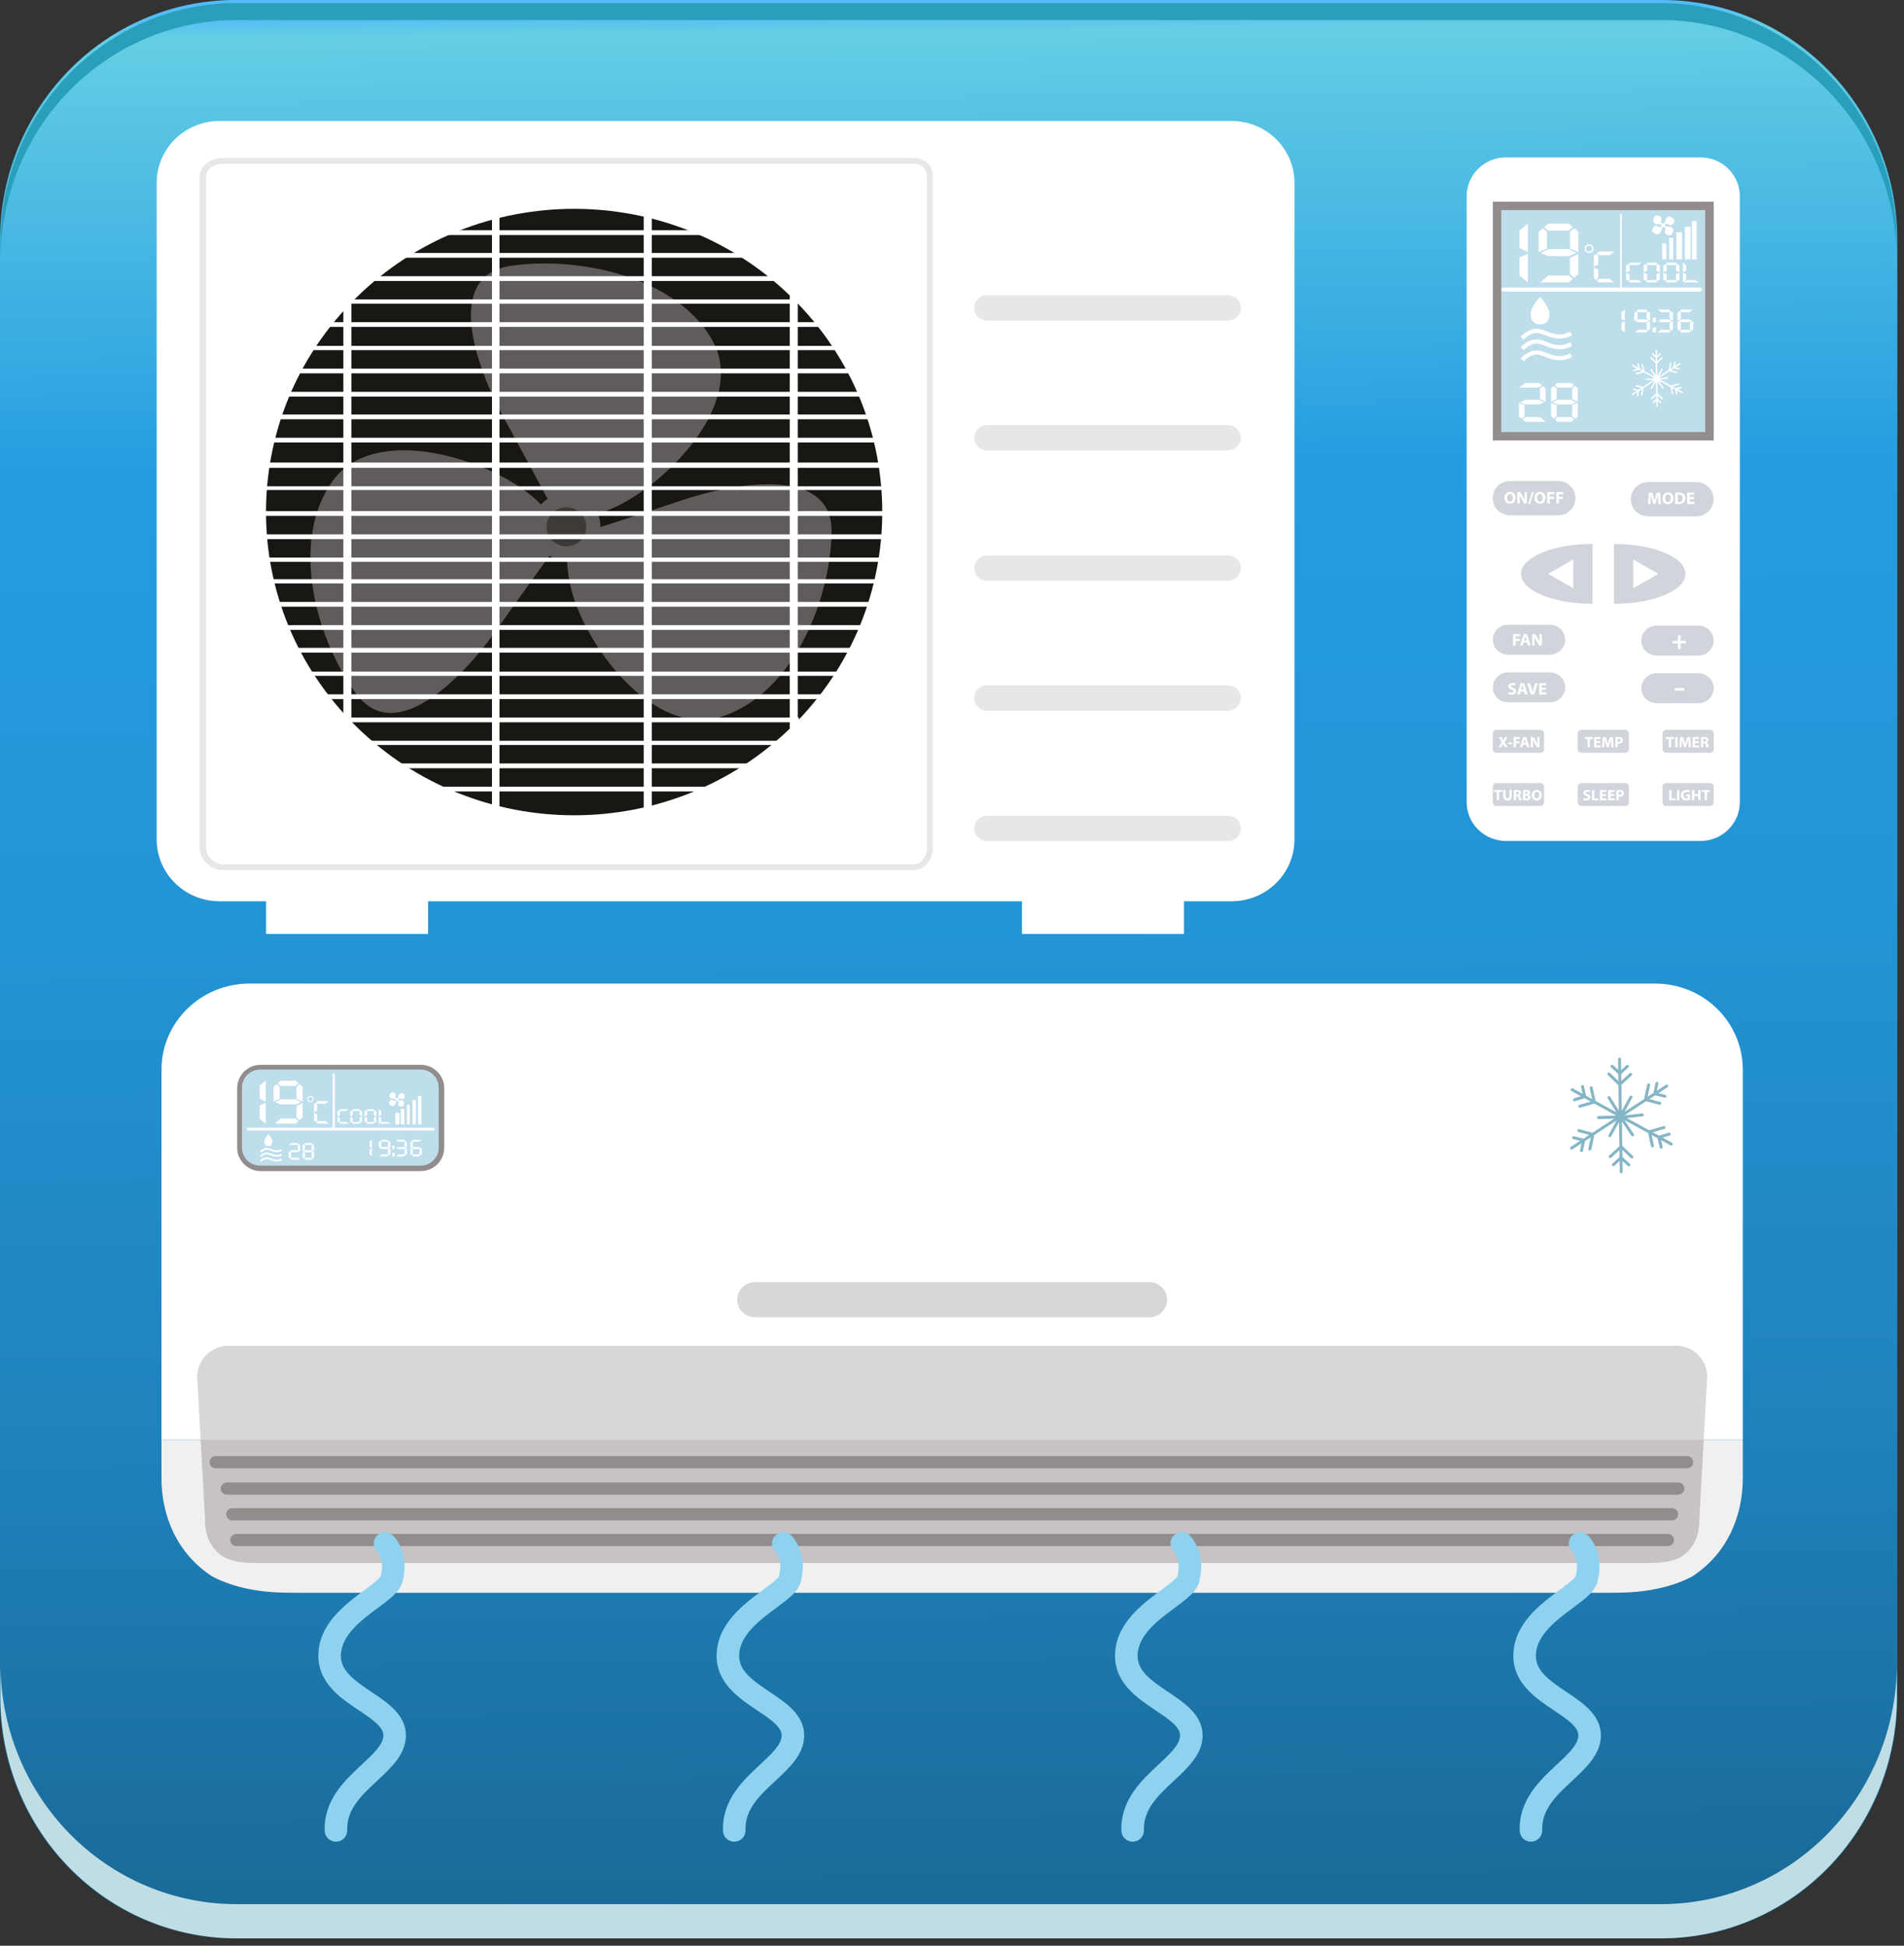 <?xml version="1.0" encoding="UTF-8"?> <svg xmlns="http://www.w3.org/2000/svg" width="183" height="187" viewBox="0 0 183 187" fill="none"><rect x="0" y="0" width="183" height="187" fill="#333333" stroke="none"/><path d="M159.753 0H22.608C10.122 0 0 10.34 0 23.095V163.198C0 175.953 10.122 186.293 22.608 186.293H159.753C172.239 186.293 182.361 175.953 182.361 163.198V23.095C182.361 10.34 172.239 0 159.753 0Z" fill="url(#paint0_linear_132_1295)"></path><g style="mix-blend-mode:multiply"><path d="M159.751 183.003H22.606C16.629 182.975 10.905 180.537 6.679 176.22C2.452 171.902 0.066 166.055 0.039 159.949V163.239C0.066 169.345 2.452 175.193 6.679 179.51C10.905 183.828 16.629 186.265 22.606 186.293H159.751C165.728 186.265 171.452 183.828 175.678 179.51C179.905 175.193 182.291 169.345 182.318 163.239V159.949C182.291 166.055 179.905 171.902 175.678 176.22C171.452 180.537 165.728 182.975 159.751 183.003Z" fill="#C0DDE4"></path></g><g style="mix-blend-mode:screen"><path d="M159.751 0.293H22.606C16.629 0.321 10.905 2.759 6.679 7.076C2.452 11.393 0.066 17.241 0.039 23.347V24.982C0.066 18.876 2.452 13.028 6.679 8.711C10.905 4.393 16.629 1.956 22.606 1.928H159.751C165.728 1.956 171.452 4.393 175.678 8.711C179.905 13.028 182.291 18.876 182.318 24.982V23.347C182.291 17.241 179.905 11.393 175.678 7.076C171.452 2.759 165.728 0.321 159.751 0.293Z" fill="#299FBB"></path></g><path d="M167.506 102.816C167.508 101.727 167.291 100.649 166.869 99.643C166.446 98.636 165.826 97.722 165.044 96.953C164.261 96.183 163.332 95.573 162.31 95.157C161.287 94.742 160.191 94.529 159.085 94.531H23.974C19.312 94.531 15.52 98.228 15.52 102.816V138.378H167.506V102.816Z" fill="white"></path><path d="M15.52 138.378V142.072C15.52 145.615 16.957 149.266 20.393 151.506C21.962 152.332 24.32 153.071 27.73 153.071C27.991 153.071 28.24 153.08 28.475 153.08H154.583C154.82 153.08 155.067 153.071 155.328 153.071C158.736 153.071 161.081 152.332 162.65 151.506C166.085 149.265 167.507 145.615 167.507 142.072V138.378H15.52Z" fill="#F0F0F1"></path><path d="M164.084 132.297C164.082 131.512 163.764 130.76 163.201 130.205C162.637 129.649 161.872 129.337 161.074 129.335H21.962C21.165 129.337 20.4 129.649 19.836 130.205C19.272 130.76 18.955 131.512 18.953 132.297L19.285 138.378H163.748L164.084 132.297Z" fill="#D8D6D6"></path><path d="M21.448 149.616C22.006 149.909 22.844 150.193 24.055 150.193C24.147 150.193 24.235 150.218 24.319 150.218H158.715C158.799 150.218 158.887 150.193 158.979 150.193C160.192 150.193 161.03 149.92 161.586 149.626C162.809 148.829 163.318 147.53 163.318 146.269L163.749 138.378H19.285L19.716 146.264C19.716 147.525 20.226 148.819 21.448 149.616Z" fill="#C7C3C3"></path><path d="M162.746 140.525C162.746 140.68 162.683 140.829 162.571 140.939C162.46 141.049 162.308 141.111 162.15 141.111H20.74C20.582 141.111 20.431 141.049 20.319 140.939C20.207 140.829 20.145 140.68 20.145 140.525C20.145 140.369 20.207 140.22 20.319 140.11C20.431 140 20.582 139.938 20.74 139.938H162.15C162.308 139.938 162.46 140 162.571 140.11C162.683 140.22 162.746 140.369 162.746 140.525Z" fill="#928D8C"></path><path d="M161.89 143.064C161.89 143.219 161.827 143.368 161.715 143.478C161.603 143.588 161.452 143.65 161.294 143.65H21.803C21.645 143.65 21.493 143.588 21.382 143.478C21.27 143.368 21.207 143.219 21.207 143.064C21.207 142.908 21.27 142.759 21.382 142.649C21.493 142.539 21.645 142.477 21.803 142.477H161.294C161.453 142.477 161.604 142.539 161.716 142.649C161.828 142.759 161.89 142.908 161.89 143.064H161.89Z" fill="#928D8C"></path><path d="M161.293 145.534C161.293 145.689 161.23 145.838 161.118 145.948C161.007 146.058 160.855 146.12 160.697 146.12H22.33C22.172 146.12 22.021 146.058 21.909 145.948C21.797 145.838 21.734 145.689 21.734 145.534C21.734 145.378 21.797 145.229 21.909 145.119C22.021 145.009 22.172 144.947 22.33 144.947H160.698C160.856 144.947 161.007 145.009 161.119 145.119C161.231 145.229 161.294 145.378 161.294 145.534H161.293Z" fill="#928D8C"></path><path d="M160.894 148.006C160.894 148.161 160.831 148.31 160.72 148.42C160.608 148.53 160.456 148.592 160.298 148.592H22.725C22.567 148.592 22.415 148.53 22.303 148.42C22.192 148.31 22.129 148.161 22.129 148.006C22.129 147.85 22.192 147.701 22.303 147.591C22.415 147.481 22.567 147.419 22.725 147.419H160.298C160.456 147.419 160.608 147.481 160.72 147.591C160.831 147.701 160.894 147.85 160.894 148.006Z" fill="#928D8C"></path><path d="M112.174 124.911C112.174 125.36 111.993 125.79 111.67 126.107C111.348 126.425 110.911 126.603 110.455 126.603H72.574C72.349 126.603 72.125 126.559 71.916 126.474C71.708 126.389 71.519 126.264 71.359 126.107C71.199 125.95 71.073 125.764 70.986 125.559C70.9 125.353 70.856 125.134 70.856 124.911C70.856 124.463 71.037 124.033 71.359 123.715C71.681 123.398 72.118 123.22 72.574 123.22H110.455C110.911 123.22 111.348 123.398 111.67 123.715C111.993 124.033 112.174 124.463 112.174 124.911Z" fill="#D8D6D6"></path><path d="M160.699 109.824L159.797 109.329L160.467 109.13C160.504 109.119 160.534 109.094 160.552 109.061C160.57 109.028 160.574 108.99 160.564 108.954C160.555 108.925 160.538 108.9 160.514 108.882C160.49 108.863 160.461 108.853 160.43 108.853C160.418 108.853 160.405 108.855 160.393 108.859L159.449 109.139L158.86 108.818L159.969 108.5C160.005 108.489 160.036 108.465 160.054 108.432C160.073 108.4 160.078 108.362 160.069 108.326C160.064 108.308 160.055 108.291 160.043 108.277C160.031 108.262 160.017 108.25 160 108.242C159.984 108.233 159.966 108.227 159.947 108.225C159.928 108.223 159.909 108.225 159.891 108.23L158.508 108.626L156.366 107.454L157.869 107.292C157.906 107.287 157.94 107.268 157.964 107.239C157.988 107.21 157.999 107.173 157.997 107.136C157.992 107.1 157.974 107.066 157.945 107.043C157.915 107.019 157.878 107.008 157.841 107.012L156.134 107.195L158.208 105.839L159.482 106.177C159.497 106.18 159.511 106.182 159.526 106.182C159.557 106.181 159.586 106.171 159.61 106.152C159.634 106.134 159.651 106.108 159.658 106.079V106.076C159.663 106.058 159.665 106.039 159.663 106.021C159.66 106.002 159.655 105.985 159.645 105.968C159.636 105.953 159.624 105.939 159.61 105.928C159.596 105.917 159.579 105.909 159.561 105.905L158.528 105.629L159.083 105.267L159.982 105.499C159.994 105.502 160.006 105.503 160.019 105.503H160.026C160.057 105.502 160.086 105.491 160.11 105.471C160.134 105.452 160.151 105.425 160.158 105.396C160.163 105.378 160.165 105.36 160.163 105.342C160.16 105.324 160.154 105.307 160.145 105.291C160.126 105.259 160.094 105.236 160.058 105.227L159.402 105.059L160.278 104.489C160.309 104.468 160.331 104.436 160.338 104.4C160.346 104.363 160.339 104.326 160.319 104.294V104.292C160.306 104.273 160.289 104.257 160.269 104.246C160.249 104.236 160.227 104.23 160.204 104.231C160.176 104.231 160.148 104.239 160.124 104.254L159.258 104.823L159.397 104.137C159.4 104.119 159.4 104.1 159.397 104.082C159.393 104.064 159.386 104.047 159.375 104.032C159.365 104.017 159.352 104.004 159.336 103.994C159.321 103.983 159.303 103.976 159.285 103.973C159.276 103.971 159.268 103.971 159.259 103.971C159.225 103.971 159.193 103.983 159.167 104.004C159.141 104.026 159.123 104.055 159.116 104.087L158.925 105.04L158.358 105.406L158.6 104.289C158.608 104.252 158.6 104.214 158.579 104.183C158.558 104.152 158.526 104.13 158.489 104.122C158.48 104.12 158.471 104.12 158.463 104.119C158.43 104.119 158.399 104.13 158.373 104.15C158.348 104.17 158.33 104.198 158.323 104.229L158.023 105.627L156.147 106.851L156.88 105.504C156.889 105.487 156.895 105.469 156.897 105.45C156.899 105.431 156.897 105.412 156.892 105.394C156.887 105.376 156.878 105.361 156.867 105.347C156.855 105.333 156.841 105.321 156.825 105.313C156.805 105.302 156.782 105.296 156.759 105.296C156.734 105.296 156.708 105.302 156.686 105.315C156.664 105.328 156.646 105.347 156.633 105.369L155.874 106.762L155.837 104.261L156.823 103.359C156.85 103.333 156.866 103.297 156.867 103.26C156.868 103.223 156.854 103.187 156.829 103.159C156.816 103.145 156.8 103.134 156.782 103.126C156.765 103.118 156.746 103.114 156.727 103.114C156.691 103.116 156.657 103.13 156.631 103.154L155.833 103.887L155.822 103.229L156.514 102.584C156.528 102.572 156.539 102.556 156.547 102.54C156.555 102.523 156.559 102.504 156.56 102.486C156.561 102.467 156.557 102.449 156.551 102.432C156.544 102.414 156.534 102.399 156.521 102.386C156.508 102.371 156.492 102.36 156.474 102.352C156.457 102.344 156.438 102.34 156.418 102.34C156.382 102.34 156.347 102.354 156.321 102.379L155.817 102.852L155.803 101.784C155.802 101.748 155.787 101.713 155.761 101.688C155.734 101.662 155.699 101.648 155.662 101.647H155.658C155.62 101.649 155.585 101.664 155.559 101.691C155.532 101.718 155.518 101.753 155.518 101.79L155.535 102.83L155.035 102.362C155.009 102.339 154.974 102.326 154.939 102.326C154.919 102.326 154.9 102.33 154.882 102.337C154.864 102.345 154.848 102.356 154.834 102.371C154.808 102.398 154.794 102.434 154.794 102.471C154.795 102.509 154.81 102.544 154.838 102.571L155.535 103.227L155.549 103.894L154.73 103.113C154.718 103.101 154.703 103.091 154.687 103.085C154.67 103.078 154.653 103.075 154.635 103.075C154.606 103.075 154.578 103.083 154.554 103.099C154.531 103.115 154.512 103.137 154.501 103.164C154.491 103.19 154.488 103.219 154.494 103.246C154.5 103.274 154.514 103.299 154.535 103.319L155.554 104.295L155.591 106.734L154.759 105.411C154.747 105.391 154.729 105.375 154.708 105.364C154.687 105.352 154.663 105.346 154.639 105.346C154.614 105.346 154.588 105.354 154.567 105.367H154.565C154.548 105.377 154.534 105.39 154.523 105.405C154.512 105.42 154.504 105.437 154.5 105.455C154.496 105.473 154.495 105.492 154.498 105.511C154.501 105.529 154.508 105.547 154.518 105.563L155.36 106.903L153.354 105.804L153.071 104.513C153.065 104.482 153.048 104.454 153.023 104.434C152.998 104.414 152.966 104.403 152.934 104.403C152.924 104.403 152.913 104.405 152.903 104.407C152.884 104.411 152.867 104.419 152.852 104.429C152.836 104.44 152.823 104.454 152.813 104.47C152.803 104.486 152.796 104.503 152.793 104.522C152.79 104.54 152.791 104.559 152.795 104.577L153.022 105.623L152.444 105.307L152.236 104.395C152.229 104.364 152.213 104.337 152.189 104.317C152.164 104.298 152.134 104.287 152.103 104.287C152.092 104.287 152.081 104.288 152.071 104.291C152.052 104.295 152.033 104.302 152.017 104.313C152.001 104.324 151.987 104.338 151.977 104.355C151.967 104.37 151.961 104.387 151.958 104.405C151.955 104.423 151.956 104.441 151.961 104.459L152.113 105.125L151.174 104.612C151.154 104.6 151.131 104.594 151.108 104.594C151.082 104.594 151.057 104.601 151.035 104.614C151.013 104.627 150.995 104.645 150.982 104.667C150.973 104.684 150.967 104.702 150.965 104.721C150.963 104.74 150.965 104.759 150.971 104.777C150.976 104.794 150.984 104.81 150.996 104.824C151.007 104.838 151.021 104.85 151.037 104.858L151.953 105.359L151.29 105.556C151.253 105.568 151.221 105.594 151.203 105.628C151.185 105.662 151.18 105.702 151.191 105.739C151.2 105.769 151.218 105.794 151.243 105.813C151.267 105.832 151.297 105.843 151.328 105.844H151.332C151.346 105.844 151.351 105.837 151.365 105.833L151.368 105.829L152.299 105.553L152.891 105.872L151.79 106.186C151.754 106.197 151.724 106.222 151.706 106.254C151.688 106.287 151.684 106.326 151.695 106.362C151.702 106.391 151.719 106.416 151.744 106.435C151.768 106.453 151.797 106.464 151.828 106.464H151.831C151.844 106.464 151.856 106.462 151.868 106.458L153.238 106.065L155.344 107.214L153.641 107.262C153.603 107.266 153.567 107.283 153.541 107.312C153.515 107.34 153.501 107.377 153.502 107.415C153.502 107.452 153.518 107.488 153.544 107.514C153.571 107.54 153.607 107.556 153.644 107.556H153.647L155.143 107.509L153.065 108.865L151.779 108.522C151.767 108.518 151.755 108.517 151.742 108.516C151.708 108.516 151.674 108.528 151.648 108.55C151.622 108.572 151.604 108.603 151.599 108.637C151.594 108.67 151.601 108.704 151.62 108.733C151.638 108.762 151.666 108.783 151.699 108.793L152.747 109.07L152.192 109.432L151.277 109.198C151.267 109.196 151.256 109.195 151.245 109.195C151.213 109.195 151.182 109.205 151.157 109.224C151.131 109.243 151.113 109.269 151.104 109.3C151.1 109.317 151.098 109.336 151.101 109.354C151.103 109.373 151.109 109.39 151.119 109.406C151.128 109.422 151.14 109.436 151.155 109.447C151.17 109.459 151.187 109.467 151.205 109.472L151.869 109.641L150.97 110.227C150.939 110.248 150.917 110.281 150.909 110.318C150.902 110.354 150.909 110.393 150.929 110.425C150.942 110.444 150.96 110.46 150.981 110.471C151.002 110.481 151.025 110.487 151.049 110.487C151.077 110.485 151.104 110.476 151.127 110.461L152.004 109.886L151.864 110.56C151.86 110.578 151.86 110.597 151.863 110.615C151.866 110.634 151.874 110.651 151.884 110.667C151.894 110.682 151.907 110.695 151.922 110.705C151.936 110.715 151.953 110.722 151.971 110.726C151.983 110.728 151.994 110.729 152.006 110.729C152.038 110.728 152.069 110.717 152.093 110.696C152.118 110.675 152.134 110.647 152.14 110.616L152.333 109.672L152.9 109.303L152.665 110.41C152.661 110.429 152.661 110.448 152.665 110.466C152.668 110.485 152.676 110.502 152.687 110.518C152.696 110.532 152.709 110.545 152.724 110.555C152.739 110.564 152.755 110.571 152.773 110.575H152.777C152.787 110.577 152.797 110.577 152.808 110.577C152.84 110.575 152.87 110.563 152.895 110.542C152.919 110.522 152.936 110.494 152.943 110.463L153.235 109.083L155.365 107.698L154.605 109.084C154.596 109.1 154.59 109.118 154.588 109.136C154.586 109.155 154.588 109.173 154.593 109.191C154.599 109.209 154.608 109.225 154.62 109.239C154.632 109.254 154.646 109.265 154.663 109.274L154.666 109.276C154.685 109.286 154.705 109.291 154.726 109.291H154.729C154.755 109.291 154.78 109.285 154.802 109.272C154.824 109.259 154.842 109.24 154.854 109.218L155.606 107.844L155.644 110.169L154.668 111.061C154.64 111.087 154.623 111.122 154.621 111.16C154.619 111.198 154.633 111.234 154.658 111.263C154.67 111.276 154.686 111.287 154.703 111.295C154.719 111.302 154.738 111.306 154.756 111.306C154.794 111.306 154.829 111.292 154.856 111.267L155.649 110.543L155.657 111.203L154.974 111.839C154.947 111.866 154.932 111.901 154.93 111.938C154.929 111.975 154.942 112.011 154.967 112.039C154.98 112.052 154.996 112.063 155.014 112.07C155.031 112.078 155.05 112.081 155.069 112.081C155.106 112.081 155.142 112.067 155.169 112.042L155.661 111.581L155.68 112.622C155.68 112.64 155.683 112.658 155.689 112.675C155.696 112.692 155.706 112.708 155.719 112.721C155.731 112.734 155.747 112.745 155.763 112.752C155.78 112.759 155.799 112.763 155.817 112.763H155.82C155.859 112.761 155.896 112.744 155.922 112.716C155.949 112.688 155.963 112.65 155.961 112.612L155.947 111.586L156.456 112.06C156.467 112.072 156.481 112.082 156.497 112.088C156.512 112.095 156.529 112.098 156.546 112.097H156.551C156.591 112.097 156.628 112.081 156.656 112.053C156.669 112.04 156.679 112.024 156.685 112.006C156.692 111.989 156.695 111.971 156.694 111.952C156.694 111.934 156.689 111.916 156.682 111.899C156.674 111.882 156.663 111.867 156.649 111.854L155.938 111.188L155.932 110.522L156.758 111.307C156.77 111.319 156.785 111.328 156.801 111.334C156.817 111.34 156.835 111.342 156.852 111.341H156.855C156.874 111.342 156.893 111.339 156.911 111.332C156.929 111.325 156.945 111.314 156.958 111.3C156.971 111.289 156.981 111.274 156.987 111.259C156.994 111.243 156.998 111.226 156.997 111.209C156.996 111.17 156.98 111.133 156.952 111.106L155.924 110.117L155.886 107.79L156.794 109.156C156.806 109.175 156.824 109.191 156.844 109.202C156.864 109.212 156.887 109.218 156.91 109.218C156.938 109.216 156.964 109.208 156.988 109.194C157.019 109.173 157.041 109.14 157.05 109.103C157.058 109.066 157.052 109.028 157.033 108.995L156.139 107.652L158.405 108.893L158.686 110.168C158.694 110.199 158.712 110.226 158.738 110.245C158.763 110.264 158.795 110.274 158.827 110.272H158.83C158.836 110.273 158.842 110.273 158.848 110.275H158.855C158.873 110.271 158.891 110.264 158.906 110.253C158.922 110.242 158.935 110.229 158.945 110.213C158.955 110.198 158.962 110.181 158.965 110.163C158.968 110.145 158.967 110.127 158.963 110.11L158.74 109.075L159.315 109.389L159.522 110.292C159.528 110.322 159.545 110.349 159.57 110.368C159.594 110.388 159.624 110.398 159.655 110.398H159.662C159.671 110.398 159.679 110.397 159.687 110.395H159.693C159.729 110.386 159.76 110.364 159.78 110.332C159.79 110.317 159.797 110.299 159.8 110.281C159.803 110.263 159.802 110.244 159.798 110.226L159.647 109.575L160.554 110.071C160.575 110.082 160.598 110.088 160.623 110.089H160.629C160.651 110.088 160.673 110.083 160.693 110.072C160.712 110.062 160.729 110.048 160.742 110.03C160.755 110.012 160.764 109.992 160.768 109.97C160.772 109.949 160.771 109.927 160.765 109.906C160.76 109.888 160.751 109.872 160.74 109.858C160.729 109.844 160.715 109.832 160.699 109.824Z" fill="#85B6C6"></path><path d="M40.429 102.532H25.125C24.021 102.532 23.125 103.414 23.125 104.501V110.322C23.125 111.41 24.021 112.291 25.125 112.291H40.429C41.533 112.291 42.429 111.41 42.429 110.322V104.501C42.429 103.414 41.533 102.532 40.429 102.532Z" fill="#BEDEEC"></path><path d="M40.41 112.551H25.08C24.786 112.556 24.494 112.502 24.221 112.394C23.949 112.286 23.701 112.124 23.493 111.92C23.282 111.72 23.112 111.483 22.992 111.22C22.869 110.95 22.803 110.658 22.797 110.362V104.527C22.812 103.938 23.058 103.378 23.484 102.963C23.695 102.76 23.945 102.601 24.22 102.493C24.494 102.386 24.787 102.333 25.082 102.337H40.411C40.706 102.332 40.998 102.386 41.271 102.494C41.544 102.603 41.792 102.764 42.001 102.969C42.212 103.168 42.381 103.406 42.501 103.669C42.624 103.939 42.69 104.231 42.696 104.527V110.362C42.681 110.951 42.435 111.511 42.01 111.926C41.798 112.128 41.548 112.287 41.274 112.394C40.999 112.501 40.706 112.554 40.411 112.549L40.41 112.551ZM42.165 104.518C42.165 104.06 41.98 103.622 41.652 103.298C41.323 102.974 40.877 102.793 40.412 102.793H25.011C24.546 102.793 24.1 102.974 23.771 103.298C23.443 103.622 23.258 104.06 23.258 104.518V110.305C23.258 110.762 23.443 111.201 23.771 111.525C24.1 111.848 24.546 112.03 25.011 112.03H40.412C40.877 112.03 41.323 111.848 41.652 111.525C41.98 111.201 42.165 110.762 42.165 110.305V104.518Z" fill="#928D8C"></path><path d="M25.537 105.866L24.953 105.579V104.359L25.537 103.867V105.866ZM25.537 107.997L24.953 107.503V106.239L25.537 105.992V107.997Z" fill="white"></path><path d="M26.881 105.619L26.297 105.866V104.442L26.587 104.195L26.881 104.442V105.619ZM28.699 107.743L28.401 107.996H26.42L26.981 107.502H28.401L28.699 107.743ZM28.944 105.93L28.403 106.153L26.987 106.147L26.442 105.933L27 105.654H28.392L28.944 105.93ZM28.699 104.121L28.401 104.362H26.98L26.682 104.121L26.98 103.868H28.401L28.699 104.121ZM29.08 105.866L28.497 105.619V104.442L28.787 104.195L29.08 104.442V105.866ZM29.08 107.416L28.787 107.662L28.497 107.416V106.28L29.08 105.993V107.416Z" fill="white"></path><path d="M30.483 106.745L30.176 106.875V106.126L30.328 105.996L30.483 106.126V106.745ZM30.483 107.69L30.328 107.82L30.176 107.69V106.942L30.483 107.092V107.69ZM31.589 105.825L31.282 106.084H30.535L30.378 105.957L30.535 105.825H31.589ZM31.589 107.995H30.535L30.378 107.862L30.535 107.735H31.282L31.589 107.995Z" fill="white"></path><path d="M29.832 105.935C29.77 105.935 29.71 105.917 29.658 105.884C29.607 105.85 29.567 105.802 29.543 105.746C29.52 105.69 29.514 105.628 29.526 105.569C29.538 105.509 29.567 105.455 29.611 105.412C29.654 105.369 29.71 105.34 29.77 105.328C29.831 105.316 29.893 105.322 29.951 105.345C30.007 105.368 30.056 105.408 30.09 105.458C30.125 105.509 30.143 105.568 30.143 105.629C30.143 105.71 30.11 105.788 30.052 105.845C29.993 105.903 29.914 105.935 29.832 105.935ZM29.832 105.414C29.788 105.414 29.746 105.426 29.71 105.45C29.674 105.473 29.646 105.507 29.63 105.546C29.613 105.585 29.609 105.629 29.617 105.67C29.625 105.712 29.646 105.75 29.677 105.78C29.707 105.81 29.746 105.831 29.788 105.839C29.831 105.847 29.875 105.843 29.915 105.827C29.955 105.811 29.989 105.783 30.013 105.748C30.037 105.713 30.049 105.671 30.049 105.629C30.049 105.572 30.026 105.517 29.986 105.477C29.945 105.437 29.889 105.414 29.832 105.414Z" fill="white"></path><path d="M41.656 108.387H23.837C23.774 108.387 23.723 108.438 23.723 108.5V108.535C23.723 108.598 23.774 108.648 23.837 108.648H41.656C41.719 108.648 41.771 108.598 41.771 108.535V108.5C41.771 108.438 41.719 108.387 41.656 108.387Z" fill="white"></path><path d="M38.254 105.714C38.262 105.697 38.267 105.679 38.267 105.661C38.267 105.652 38.266 105.644 38.264 105.636C38.308 105.594 38.38 105.532 38.419 105.552C38.479 105.581 38.657 105.762 38.806 105.601C38.955 105.44 38.964 105.303 38.876 105.216C38.876 105.216 38.644 104.987 38.46 105.089C38.294 105.181 38.314 105.414 38.208 105.559C38.189 105.548 38.168 105.542 38.147 105.542C38.127 105.542 38.108 105.547 38.091 105.556C38.038 105.524 37.963 105.471 37.973 105.429C37.987 105.365 38.124 105.152 37.929 105.048C37.735 104.944 37.598 104.968 37.533 105.072C37.533 105.072 37.362 105.349 37.506 105.5C37.637 105.637 37.862 105.563 38.031 105.63C38.026 105.647 38.025 105.664 38.028 105.681C38.031 105.698 38.038 105.714 38.048 105.729C38.005 105.771 37.932 105.834 37.892 105.814C37.832 105.785 37.654 105.604 37.505 105.765C37.357 105.927 37.347 106.063 37.435 106.15C37.435 106.15 37.667 106.379 37.851 106.277C38.034 106.175 37.994 105.918 38.129 105.778C38.135 105.778 38.141 105.778 38.147 105.778C38.156 105.778 38.166 105.777 38.175 105.774C38.219 105.798 38.337 105.867 38.324 105.921C38.31 105.985 38.173 106.198 38.367 106.302C38.562 106.406 38.699 106.382 38.764 106.278C38.764 106.278 38.934 106.001 38.79 105.85C38.657 105.709 38.423 105.792 38.254 105.714Z" fill="white"></path><path d="M38.392 106.956H37.996V108.062H38.392V106.956Z" fill="white"></path><path d="M38.857 106.566H38.527V108.062H38.857V106.566Z" fill="white"></path><path d="M39.385 106.175H39.121V108.062H39.385V106.175Z" fill="white"></path><path d="M39.978 105.72H39.648V108.062H39.978V105.72Z" fill="white"></path><path d="M40.506 105.33H40.176V108.062H40.506V105.33Z" fill="white"></path><path d="M32.672 107.197L32.434 107.28V106.802L32.552 106.719L32.672 106.802V107.197ZM32.672 107.801L32.552 107.884L32.434 107.801V107.325L32.672 107.421V107.801ZM33.528 106.609L33.29 106.775H32.712L32.59 106.694L32.712 106.609H33.528ZM33.528 107.996H32.709L32.587 107.911L32.709 107.83H33.288L33.528 107.996Z" fill="white"></path><path d="M33.902 107.185L33.664 107.281V106.803L33.782 106.72L33.902 106.803V107.185ZM33.902 107.802L33.782 107.885L33.664 107.802V107.326L33.902 107.409V107.802ZM34.644 106.695L34.522 106.776H33.943L33.821 106.695L33.943 106.61H34.522L34.644 106.695ZM34.644 107.912L34.522 107.997H33.943L33.821 107.912L33.943 107.831H34.522L34.644 107.912ZM34.799 107.281L34.561 107.185V106.803L34.679 106.72L34.799 106.803V107.281ZM34.799 107.802L34.679 107.885L34.561 107.802V107.405L34.799 107.322V107.802Z" fill="white"></path><path d="M35.273 107.185L35.035 107.281V106.803L35.153 106.72L35.273 106.803V107.185ZM35.273 107.802L35.153 107.885L35.035 107.802V107.326L35.273 107.409V107.802ZM36.015 106.695L35.893 106.776H35.314L35.192 106.695L35.314 106.61H35.892L36.015 106.695ZM36.015 107.912L35.893 107.997H35.314L35.192 107.912L35.314 107.831H35.892L36.015 107.912ZM36.17 107.281L35.932 107.185V106.803L36.05 106.72L36.17 106.803V107.281ZM36.17 107.802L36.05 107.885L35.932 107.802V107.405L36.17 107.322V107.802Z" fill="white"></path><path d="M36.64 107.185L36.402 107.281V106.609L36.64 106.775V107.185ZM36.64 107.801L36.402 107.97V107.324L36.64 107.406V107.801ZM37.5 107.997H36.441L36.681 107.831H37.261L37.5 107.997Z" fill="white"></path><path d="M32.178 103.183H31.98V108.518H32.178V103.183Z" fill="white"></path><path d="M35.751 110.315L35.52 110.205V109.731L35.751 109.54V110.315ZM35.751 111.142L35.52 110.95V110.46L35.751 110.364V111.142Z" fill="white"></path><path d="M36.646 110.219L36.414 110.315V109.762L36.529 109.666L36.646 109.762V110.219ZM37.366 111.043L37.248 111.142H36.462L36.686 110.95H37.249L37.366 111.043ZM37.464 110.34L37.249 110.426L36.687 110.424L36.471 110.341L36.694 110.231H37.246L37.464 110.34ZM37.366 109.638L37.248 109.731H36.685L36.567 109.638L36.685 109.54H37.248L37.366 109.638ZM37.517 110.315L37.286 110.219V109.762L37.401 109.666L37.517 109.762V110.315ZM37.517 110.917L37.401 111.012L37.286 110.917V110.477L37.517 110.367V110.917Z" fill="white"></path><path d="M37.938 110.428H37.707V110.099H37.938V110.428ZM37.938 111.142H37.707V110.796H37.938V111.142Z" fill="white"></path><path d="M38.968 109.638L38.849 109.731H38.286L38.062 109.54H38.848L38.968 109.638ZM38.968 111.043L38.849 111.142H38.064L38.287 110.95H38.85L38.968 111.043ZM39.064 110.339L38.85 110.428L38.286 110.424L38.069 110.336L38.284 110.232H38.843L39.064 110.339ZM39.118 110.315L38.887 110.205V109.765L39.002 109.669L39.118 109.765V110.315ZM39.118 110.917L39.002 111.012L38.887 110.917V110.46L39.118 110.364V110.917Z" fill="white"></path><path d="M39.677 110.203L39.445 110.313V109.761L39.56 109.665L39.677 109.761V110.203ZM39.677 110.917L39.56 111.012L39.445 110.917V110.364L39.677 110.46V110.917ZM40.496 110.339L40.281 110.428H39.716L39.499 110.339L39.723 110.232H40.281L40.496 110.339ZM40.5 109.54L40.28 109.731H39.717L39.598 109.638L39.717 109.54H40.5ZM40.398 111.042L40.28 111.14H39.717L39.598 111.042L39.717 110.949H40.28L40.398 111.042ZM40.547 110.915L40.431 111.011L40.316 110.915V110.459L40.547 110.363V110.915Z" fill="white"></path><path d="M26.177 109.717C26.177 110.031 26.005 110.143 25.792 110.143C25.579 110.143 25.406 110.033 25.406 109.717C25.406 109.401 25.792 109.004 25.792 109.004C25.792 109.004 26.177 109.402 26.177 109.717Z" fill="white"></path><path d="M25.116 110.769L24.984 110.656C25 110.638 25.362 110.237 25.794 110.344C25.89 110.369 25.985 110.4 26.077 110.437C26.362 110.544 26.63 110.645 27.036 110.445L27.113 110.599C26.951 110.684 26.771 110.729 26.588 110.732C26.37 110.732 26.186 110.662 26.015 110.598C25.929 110.564 25.841 110.535 25.752 110.511C25.424 110.43 25.119 110.766 25.116 110.769Z" fill="white"></path><path d="M25.116 111.208L24.984 111.094C25 111.077 25.362 110.676 25.794 110.782C25.89 110.808 25.985 110.839 26.077 110.876C26.362 110.983 26.63 111.084 27.036 110.884L27.113 111.038C26.951 111.123 26.771 111.168 26.588 111.17C26.37 111.17 26.186 111.101 26.015 111.037C25.929 111.003 25.841 110.973 25.752 110.949C25.424 110.869 25.119 111.205 25.116 111.208Z" fill="white"></path><path d="M25.116 111.665L24.984 111.551C25 111.534 25.362 111.133 25.794 111.239C25.89 111.265 25.985 111.296 26.077 111.333C26.362 111.439 26.63 111.54 27.036 111.341L27.113 111.495C26.951 111.579 26.771 111.625 26.588 111.627C26.37 111.627 26.186 111.558 26.015 111.493C25.929 111.459 25.841 111.43 25.752 111.406C25.424 111.326 25.119 111.661 25.116 111.665Z" fill="white"></path><path d="M28.703 109.946L28.585 110.04H27.75L28.02 109.848H28.584L28.703 109.946ZM27.982 111.229L27.866 111.325L27.751 111.229V110.675L27.982 110.771V111.229ZM28.802 110.65L28.585 110.735L28.021 110.739L27.805 110.65L28.021 110.543H28.579L28.802 110.65ZM28.854 111.455H28.02L27.902 111.356L28.02 111.262H28.632L28.854 111.455ZM28.854 110.625L28.623 110.516V110.073L28.738 109.977L28.854 110.073V110.625Z" fill="white"></path><path d="M29.313 110.514L29.082 110.624V110.07L29.197 109.973L29.313 110.07V110.514ZM29.313 111.229L29.197 111.325L29.082 111.229V110.675L29.313 110.771V111.229ZM30.133 110.65L29.919 110.739H29.353L29.137 110.649L29.361 110.542H29.913L30.133 110.65ZM30.036 109.946L29.917 110.04H29.352L29.234 109.946L29.352 109.848H29.916L30.036 109.946ZM30.036 111.357L29.917 111.455H29.352L29.234 111.357L29.352 111.263H29.916L30.036 111.357ZM30.185 110.626L29.953 110.516V110.073L30.068 109.977L30.185 110.073V110.626ZM30.185 111.229L30.068 111.325L29.953 111.229V110.771L30.185 110.675V111.229Z" fill="white"></path><path d="M32.288 177C32.007 176.999 31.738 176.891 31.537 176.699C31.335 176.507 31.217 176.245 31.208 175.969C31.107 172.995 33.14 171.106 34.774 169.588C35.886 168.554 36.847 167.662 36.847 166.785C36.847 165.949 35.708 165.189 34.504 164.385C32.762 163.223 30.598 161.777 30.598 159.135C30.598 156.106 33.162 154.204 35.034 152.815C35.638 152.368 36.465 151.753 36.586 151.488C37.007 149.93 36.266 149.108 36.234 149.074C36.133 148.976 36.054 148.858 36.001 148.729C35.947 148.6 35.919 148.462 35.92 148.323C35.921 148.183 35.95 148.045 36.005 147.917C36.06 147.789 36.14 147.672 36.241 147.574C36.447 147.376 36.725 147.265 37.013 147.266C37.301 147.268 37.578 147.381 37.781 147.582C38.398 148.189 39.28 149.816 38.672 152.061C38.425 152.97 37.504 153.653 36.339 154.518C34.746 155.699 32.763 157.169 32.763 159.136C32.763 160.543 33.934 161.429 35.719 162.62C37.263 163.651 39.012 164.819 39.012 166.785C39.012 168.58 37.613 169.881 36.26 171.137C34.74 172.55 33.304 173.884 33.372 175.898C33.381 176.18 33.276 176.455 33.08 176.661C32.884 176.867 32.613 176.988 32.326 176.997L32.288 177Z" fill="#8ED2F0"></path><path d="M70.571 177C70.29 177 70.02 176.892 69.818 176.7C69.616 176.508 69.498 176.246 69.489 175.969C69.388 172.995 71.421 171.106 73.055 169.588C74.167 168.555 75.128 167.663 75.128 166.785C75.128 165.949 73.99 165.19 72.785 164.386C71.045 163.225 68.879 161.779 68.879 159.136C68.879 156.108 71.443 154.206 73.316 152.817C73.919 152.369 74.746 151.754 74.867 151.49C75.288 149.931 74.546 149.11 74.515 149.076C74.415 148.977 74.336 148.86 74.282 148.731C74.228 148.602 74.201 148.464 74.201 148.324C74.202 148.185 74.231 148.047 74.286 147.919C74.341 147.79 74.422 147.674 74.523 147.576C74.728 147.377 75.006 147.267 75.294 147.268C75.583 147.27 75.859 147.383 76.063 147.584C76.679 148.191 77.561 149.817 76.953 152.062C76.707 152.971 75.785 153.655 74.62 154.52C73.027 155.701 71.045 157.171 71.045 159.138C71.045 160.545 72.215 161.431 74 162.622C75.544 163.652 77.293 164.821 77.293 166.786C77.293 168.582 75.894 169.882 74.542 171.139C73.021 172.552 71.585 173.886 71.653 175.9C71.663 176.182 71.558 176.456 71.361 176.662C71.165 176.869 70.894 176.99 70.607 176.999L70.571 177Z" fill="#8ED2F0"></path><path d="M108.864 177C108.583 177 108.313 176.892 108.111 176.7C107.909 176.508 107.791 176.246 107.782 175.969C107.681 172.995 109.714 171.106 111.348 169.588C112.46 168.555 113.421 167.663 113.421 166.785C113.421 165.949 112.283 165.19 111.078 164.386C109.338 163.225 107.172 161.779 107.172 159.136C107.172 156.108 109.736 154.206 111.608 152.817C112.212 152.369 113.039 151.754 113.16 151.49C113.581 149.931 112.839 149.11 112.808 149.076C112.708 148.977 112.629 148.86 112.575 148.731C112.521 148.602 112.494 148.464 112.494 148.324C112.495 148.185 112.524 148.047 112.579 147.919C112.634 147.79 112.715 147.674 112.816 147.576C113.021 147.377 113.299 147.267 113.587 147.268C113.876 147.27 114.152 147.383 114.356 147.584C114.972 148.191 115.854 149.817 115.246 152.062C114.999 152.971 114.078 153.655 112.913 154.52C111.32 155.701 109.338 157.171 109.338 159.138C109.338 160.545 110.508 161.431 112.293 162.622C113.837 163.652 115.586 164.821 115.586 166.786C115.586 168.582 114.187 169.882 112.835 171.139C111.314 172.552 109.878 173.886 109.946 175.9C109.956 176.182 109.851 176.457 109.654 176.663C109.458 176.869 109.187 176.99 108.9 176.999L108.864 177Z" fill="#8ED2F0"></path><path d="M147.145 177C146.864 177 146.594 176.892 146.393 176.7C146.191 176.508 146.073 176.246 146.063 175.969C145.963 172.995 147.996 171.106 149.629 169.588C150.742 168.555 151.702 167.663 151.702 166.785C151.702 165.949 150.564 165.19 149.359 164.386C147.619 163.225 145.453 161.779 145.453 159.136C145.453 156.108 148.017 154.206 149.889 152.817C150.493 152.369 151.32 151.754 151.441 151.49C151.862 149.931 151.121 149.11 151.089 149.076C150.989 148.977 150.91 148.86 150.856 148.731C150.802 148.602 150.775 148.464 150.776 148.324C150.776 148.185 150.805 148.047 150.86 147.919C150.915 147.79 150.996 147.674 151.097 147.576C151.303 147.377 151.58 147.267 151.869 147.268C152.157 147.27 152.433 147.383 152.637 147.584C153.254 148.191 154.135 149.817 153.527 152.062C153.281 152.971 152.36 153.655 151.194 154.52C149.602 155.701 147.619 157.171 147.619 159.138C147.619 160.545 148.789 161.431 150.574 162.622C152.118 163.652 153.867 164.821 153.867 166.786C153.867 168.582 152.468 169.882 151.116 171.139C149.596 172.552 148.159 173.886 148.228 175.9C148.237 176.182 148.132 176.456 147.936 176.662C147.739 176.869 147.468 176.99 147.181 176.999L147.145 177Z" fill="#8ED2F0"></path><path d="M21.095 11.629H118.378C119.98 11.629 121.515 12.255 122.647 13.369C123.779 14.483 124.415 15.994 124.415 17.57V80.678C124.415 82.253 123.779 83.764 122.647 84.878C121.515 85.992 119.979 86.618 118.378 86.618H21.095C19.494 86.618 17.959 85.992 16.827 84.878C15.695 83.764 15.059 82.253 15.059 80.678V17.57C15.059 16.789 15.215 16.017 15.518 15.296C15.821 14.575 16.266 13.92 16.826 13.369C17.387 12.817 18.053 12.38 18.785 12.081C19.517 11.782 20.302 11.629 21.095 11.629Z" fill="white"></path><path d="M76.123 69.82C87.688 58.439 87.688 39.987 76.123 28.607C64.557 17.226 45.806 17.226 34.241 28.607C22.676 39.987 22.676 58.439 34.241 69.82C45.806 81.2 64.557 81.2 76.123 69.82Z" fill="#191713"></path><path d="M53.05 48.73C53.05 48.73 50.65 44.222 48.359 40.036C46.069 35.849 42.36 26.512 49.123 25.545C55.886 24.578 65.266 26.726 68.539 32.844C71.811 38.963 63.63 47.013 58.395 49.052C53.159 51.091 53.05 48.73 53.05 48.73Z" fill="#605C5B"></path><path d="M56.04 51.201C56.04 51.201 60.956 49.617 65.529 48.086C70.102 46.554 80.076 44.5 79.926 51.223C79.775 57.946 76.073 66.695 69.4 68.859C62.727 71.023 56.013 61.753 54.835 56.334C53.657 50.916 56.04 51.201 56.04 51.201Z" fill="#605C5B"></path><path d="M53.377 52.623C53.377 52.623 50.38 56.769 47.625 60.676C44.87 64.584 38.091 72.066 34.152 66.571C30.213 61.076 27.908 51.875 31.968 46.231C36.029 40.587 47.028 44.119 51.248 47.788C55.467 51.457 53.377 52.623 53.377 52.623Z" fill="#605C5B"></path><path d="M57.709 50.635C57.709 51.272 57.517 51.895 57.158 52.424C56.798 52.954 56.287 53.367 55.689 53.61C55.091 53.854 54.433 53.918 53.798 53.794C53.163 53.67 52.58 53.363 52.123 52.913C51.665 52.462 51.353 51.888 51.227 51.264C51.101 50.639 51.166 49.992 51.413 49.403C51.661 48.815 52.08 48.312 52.618 47.958C53.157 47.604 53.789 47.415 54.437 47.415C55.304 47.415 56.137 47.754 56.75 48.358C57.364 48.962 57.709 49.781 57.709 50.635Z" fill="#605C5B"></path><path d="M56.349 50.635C56.349 51.007 56.237 51.37 56.028 51.679C55.818 51.988 55.52 52.229 55.171 52.371C54.822 52.513 54.438 52.55 54.068 52.478C53.698 52.406 53.357 52.227 53.09 51.964C52.823 51.701 52.642 51.366 52.568 51.002C52.494 50.637 52.532 50.26 52.677 49.916C52.821 49.573 53.066 49.28 53.38 49.073C53.694 48.867 54.063 48.757 54.441 48.757C54.947 48.757 55.432 48.955 55.79 49.307C56.148 49.659 56.349 50.137 56.349 50.635Z" fill="#3D3A37"></path><path d="M87.786 83.624H21.395C20.275 83.624 19.184 82.587 19.184 81.481V17.021C19.184 16.495 19.444 16.012 19.893 15.668C20.294 15.36 20.852 15.18 21.395 15.18H87.786C88.913 15.18 89.665 15.923 89.665 17.021V81.481C89.665 82.012 89.486 82.54 89.17 82.938C88.815 83.383 88.325 83.624 87.786 83.624ZM21.395 15.739C20.601 15.739 19.803 16.22 19.803 17.021V81.481C19.803 82.271 20.596 83.066 21.395 83.066H87.786C88.6 83.066 89.098 82.248 89.098 81.481V17.021C89.098 16.232 88.599 15.739 87.786 15.739H21.395Z" fill="#E8E7E8"></path><path d="M33.773 23.805H33V72.259H33.773V23.805Z" fill="white"></path><path d="M48.007 19.341H47.285V79.514H48.007V19.341Z" fill="white"></path><path d="M62.645 19.189H61.871V79.413H62.645V19.189Z" fill="white"></path><path d="M76.676 25.226H75.902V73.629H76.676V25.226Z" fill="white"></path><path d="M77.544 22.131H31.914V22.589H77.544V22.131Z" fill="white"></path><path d="M77.544 24.313H31.914V24.771H77.544V24.313Z" fill="white"></path><path d="M77.544 26.545H31.914V27.003H77.544V26.545Z" fill="white"></path><path d="M77.544 28.778H31.914V29.185H77.544V28.778Z" fill="white"></path><path d="M82.188 30.96H27.277V31.417H82.188V30.96Z" fill="white"></path><path d="M82.188 33.243H27.277V33.649H82.188V33.243Z" fill="white"></path><path d="M86.726 35.424H22.793V35.882H86.726V35.424Z" fill="white"></path><path d="M86.726 37.657H22.793V38.114H86.726V37.657Z" fill="white"></path><path d="M86.726 39.839H22.793V40.296H86.726V39.839Z" fill="white"></path><path d="M86.726 42.071H22.793V42.528H86.726V42.071Z" fill="white"></path><path d="M76.777 75.608H31.199V76.065H76.777V75.608Z" fill="white"></path><path d="M76.777 73.375H31.199V73.833H76.777V73.375Z" fill="white"></path><path d="M76.777 71.194H31.199V71.6H76.777V71.194Z" fill="white"></path><path d="M76.777 68.961H31.199V69.418H76.777V68.961Z" fill="white"></path><path d="M81.47 66.729H26.508V67.186H81.47V66.729Z" fill="white"></path><path d="M81.47 64.547H26.508V64.954H81.47V64.547Z" fill="white"></path><path d="M85.956 62.264H22.023V62.721H85.956V62.264Z" fill="white"></path><path d="M85.956 60.082H22.023V60.54H85.956V60.082Z" fill="white"></path><path d="M85.956 57.85H22.023V58.308H85.956V57.85Z" fill="white"></path><path d="M85.956 55.669H22.023V56.075H85.956V55.669Z" fill="white"></path><path d="M87.14 49.123H23.207V49.581H87.14V49.123Z" fill="white"></path><path d="M87.14 51.356H23.207V51.813H87.14V51.356Z" fill="white"></path><path d="M87.14 53.588H23.207V53.995H87.14V53.588Z" fill="white"></path><path d="M86.058 44.455H22.125V44.963H86.058V44.455Z" fill="white"></path><path d="M86.058 46.739H22.125V47.094H86.058V46.739Z" fill="white"></path><path d="M41.145 85.096H25.574V89.763H41.145V85.096Z" fill="white"></path><path d="M113.793 85.146H98.223V89.763H113.793V85.146Z" fill="white"></path><path d="M118.025 28.372H94.873C94.19 28.372 93.637 28.916 93.637 29.588V29.591C93.637 30.263 94.19 30.807 94.873 30.807H118.025C118.708 30.807 119.261 30.263 119.261 29.591V29.588C119.261 28.916 118.708 28.372 118.025 28.372Z" fill="#E8E7E8"></path><path d="M118.025 40.853H94.873C94.19 40.853 93.637 41.398 93.637 42.07V42.072C93.637 42.744 94.19 43.289 94.873 43.289H118.025C118.708 43.289 119.261 42.744 119.261 42.072V42.07C119.261 41.398 118.708 40.853 118.025 40.853Z" fill="#E8E7E8"></path><path d="M118.025 53.385H94.873C94.19 53.385 93.637 53.93 93.637 54.602V54.604C93.637 55.276 94.19 55.82 94.873 55.82H118.025C118.708 55.82 119.261 55.276 119.261 54.604V54.602C119.261 53.93 118.708 53.385 118.025 53.385Z" fill="#E8E7E8"></path><path d="M118.025 65.866H94.873C94.19 65.866 93.637 66.411 93.637 67.082V67.085C93.637 67.757 94.19 68.301 94.873 68.301H118.025C118.708 68.301 119.261 67.757 119.261 67.085V67.082C119.261 66.411 118.708 65.866 118.025 65.866Z" fill="#E8E7E8"></path><path d="M118.025 78.398H94.873C94.19 78.398 93.637 78.942 93.637 79.614V79.617C93.637 80.289 94.19 80.833 94.873 80.833H118.025C118.708 80.833 119.261 80.289 119.261 79.617V79.614C119.261 78.942 118.708 78.398 118.025 78.398Z" fill="#E8E7E8"></path><path d="M144.754 15.126H163.431C163.929 15.126 164.422 15.222 164.882 15.41C165.342 15.597 165.76 15.872 166.112 16.218C166.464 16.564 166.743 16.976 166.933 17.428C167.124 17.881 167.222 18.366 167.222 18.855V77.095C167.222 77.585 167.124 78.07 166.933 78.523C166.743 78.975 166.464 79.386 166.112 79.733C165.76 80.079 165.342 80.353 164.882 80.541C164.422 80.728 163.929 80.824 163.431 80.824H144.754C143.749 80.824 142.785 80.431 142.075 79.732C141.364 79.033 140.965 78.084 140.965 77.095V18.855C140.965 17.866 141.364 16.918 142.075 16.218C142.785 15.519 143.749 15.126 144.754 15.126Z" fill="white"></path><path d="M163.888 20.196H144.309V41.519H163.888V20.196Z" fill="#BEDEEC"></path><path d="M163.887 20.196V41.519H144.307V20.196H163.887ZM164.713 19.383H143.48V42.332H164.713V19.383V19.383Z" fill="#928D8C"></path><path d="M151.433 47.877C151.433 48.315 151.256 48.734 150.942 49.043C150.628 49.352 150.201 49.526 149.757 49.526H145.145C144.7 49.526 144.274 49.352 143.96 49.043C143.645 48.734 143.469 48.315 143.469 47.877C143.469 47.44 143.645 47.02 143.96 46.711C144.274 46.402 144.7 46.228 145.145 46.228H149.757C150.201 46.228 150.628 46.402 150.942 46.711C151.256 47.02 151.433 47.44 151.433 47.877Z" fill="#D1D4DA"></path><path d="M164.702 47.975C164.702 48.413 164.526 48.832 164.211 49.141C163.897 49.451 163.471 49.624 163.026 49.624H158.414C157.97 49.624 157.543 49.451 157.229 49.141C156.915 48.832 156.738 48.413 156.738 47.975C156.738 47.538 156.915 47.118 157.229 46.809C157.543 46.5 157.97 46.326 158.414 46.326H163.027C163.472 46.326 163.898 46.5 164.212 46.809C164.527 47.118 164.703 47.538 164.703 47.975H164.702Z" fill="#D1D4DA"></path><path d="M146.191 55.154C146.191 56.743 149.264 58.031 153.054 58.031V52.278C149.264 52.277 146.191 53.565 146.191 55.154Z" fill="#D1D4DA"></path><path d="M155.133 52.277V58.031C158.923 58.031 161.995 56.743 161.995 55.154C161.995 53.565 158.923 52.277 155.133 52.277Z" fill="#D1D4DA"></path><path d="M150.431 61.483C150.431 61.671 150.393 61.858 150.32 62.033C150.246 62.208 150.139 62.366 150.003 62.5C149.867 62.633 149.706 62.739 149.529 62.812C149.351 62.884 149.161 62.921 148.969 62.921H144.942C144.555 62.921 144.183 62.77 143.909 62.5C143.634 62.23 143.48 61.864 143.48 61.483C143.48 61.294 143.518 61.107 143.592 60.932C143.665 60.758 143.773 60.599 143.908 60.465C144.044 60.332 144.205 60.226 144.383 60.154C144.56 60.081 144.75 60.044 144.942 60.044H148.969C149.161 60.044 149.351 60.081 149.529 60.154C149.706 60.226 149.867 60.332 150.003 60.465C150.139 60.599 150.246 60.758 150.32 60.932C150.393 61.107 150.431 61.294 150.431 61.483V61.483Z" fill="#D1D4DA"></path><path d="M164.707 61.568C164.707 61.949 164.553 62.315 164.278 62.585C164.004 62.855 163.632 63.006 163.245 63.006H159.22C158.832 63.006 158.46 62.855 158.186 62.585C157.912 62.315 157.758 61.949 157.758 61.568C157.758 61.379 157.796 61.192 157.869 61.017C157.942 60.843 158.05 60.684 158.186 60.55C158.322 60.417 158.483 60.311 158.66 60.239C158.837 60.166 159.028 60.129 159.22 60.129H163.247C163.634 60.129 164.006 60.281 164.28 60.551C164.554 60.82 164.708 61.186 164.708 61.568H164.707Z" fill="#D1D4DA"></path><path d="M150.431 66.058C150.431 66.247 150.393 66.434 150.32 66.609C150.246 66.784 150.139 66.942 150.003 67.076C149.867 67.209 149.706 67.315 149.529 67.388C149.351 67.46 149.161 67.497 148.969 67.497H144.942C144.75 67.497 144.56 67.46 144.383 67.388C144.205 67.315 144.044 67.209 143.908 67.076C143.773 66.942 143.665 66.784 143.592 66.609C143.518 66.434 143.48 66.247 143.48 66.058C143.48 65.677 143.634 65.311 143.909 65.041C144.183 64.771 144.555 64.62 144.942 64.62H148.969C149.357 64.62 149.729 64.771 150.003 65.041C150.277 65.311 150.431 65.677 150.431 66.058Z" fill="#D1D4DA"></path><path d="M164.707 66.144C164.707 66.525 164.553 66.891 164.278 67.161C164.004 67.431 163.632 67.582 163.245 67.583H159.22C159.028 67.583 158.837 67.545 158.66 67.473C158.483 67.401 158.322 67.295 158.186 67.161C158.05 67.028 157.942 66.869 157.869 66.694C157.796 66.52 157.758 66.333 157.758 66.144C157.758 65.762 157.912 65.396 158.186 65.127C158.46 64.857 158.832 64.705 159.22 64.705H163.247C163.634 64.705 164.006 64.857 164.28 65.127C164.554 65.397 164.708 65.762 164.708 66.144H164.707Z" fill="#D1D4DA"></path><path d="M148.051 70.144H143.834C143.639 70.144 143.48 70.3 143.48 70.492V72.002C143.48 72.194 143.639 72.35 143.834 72.35H148.051C148.246 72.35 148.404 72.194 148.404 72.002V70.492C148.404 70.3 148.246 70.144 148.051 70.144Z" fill="#D1D4DA"></path><path d="M164.359 70.144H160.142C159.947 70.144 159.789 70.3 159.789 70.492V72.002C159.789 72.194 159.947 72.35 160.142 72.35H164.359C164.555 72.35 164.713 72.194 164.713 72.002V70.492C164.713 70.3 164.555 70.144 164.359 70.144Z" fill="#D1D4DA"></path><path d="M156.207 70.144H151.99C151.795 70.144 151.637 70.3 151.637 70.492V72.002C151.637 72.194 151.795 72.35 151.99 72.35H156.207C156.402 72.35 156.561 72.194 156.561 72.002V70.492C156.561 70.3 156.402 70.144 156.207 70.144Z" fill="#D1D4DA"></path><path d="M148.051 75.258H143.834C143.639 75.258 143.48 75.413 143.48 75.605V77.116C143.48 77.308 143.639 77.463 143.834 77.463H148.051C148.246 77.463 148.404 77.308 148.404 77.116V75.605C148.404 75.413 148.246 75.258 148.051 75.258Z" fill="#D1D4DA"></path><path d="M164.359 75.258H160.142C159.947 75.258 159.789 75.413 159.789 75.605V77.116C159.789 77.308 159.947 77.463 160.142 77.463H164.359C164.555 77.463 164.713 77.308 164.713 77.116V75.605C164.713 75.413 164.555 75.258 164.359 75.258Z" fill="#D1D4DA"></path><path d="M156.207 75.258H151.99C151.795 75.258 151.637 75.413 151.637 75.605V77.116C151.637 77.308 151.795 77.463 151.99 77.463H156.207C156.402 77.463 156.561 77.308 156.561 77.116V75.605C156.561 75.413 156.402 75.258 156.207 75.258Z" fill="#D1D4DA"></path><path d="M145.668 47.83C145.668 48.19 145.447 48.407 145.121 48.407C144.796 48.407 144.598 48.162 144.598 47.85C144.598 47.52 144.811 47.276 145.14 47.276C145.482 47.276 145.668 47.529 145.668 47.83ZM144.864 47.845C144.864 48.06 144.966 48.212 145.134 48.212C145.303 48.212 145.402 48.052 145.402 47.839C145.402 47.643 145.306 47.473 145.133 47.473C144.959 47.473 144.863 47.632 144.863 47.845H144.864Z" fill="white"></path><path d="M145.836 48.39V47.294H146.13L146.361 47.697C146.43 47.818 146.491 47.944 146.543 48.073H146.548C146.532 47.921 146.525 47.769 146.526 47.616V47.295H146.758V48.392H146.494L146.256 47.969C146.184 47.844 146.12 47.714 146.062 47.582H146.057C146.064 47.729 146.067 47.881 146.067 48.058V48.388L145.836 48.39Z" fill="white"></path><path d="M146.891 48.455L147.244 47.276H147.411L147.057 48.455H146.891Z" fill="white"></path><path d="M148.543 47.83C148.543 48.19 148.322 48.407 147.997 48.407C147.671 48.407 147.473 48.162 147.473 47.85C147.473 47.52 147.686 47.276 148.015 47.276C148.357 47.276 148.543 47.529 148.543 47.83ZM147.739 47.845C147.739 48.06 147.841 48.212 148.01 48.212C148.178 48.212 148.277 48.052 148.277 47.839C148.277 47.643 148.182 47.473 148.008 47.473C147.835 47.473 147.739 47.632 147.739 47.845Z" fill="white"></path><path d="M148.707 47.294H149.388V47.497H148.96V47.749H149.36V47.951H148.96V48.391H148.707V47.294Z" fill="white"></path><path d="M149.582 47.294H150.263V47.497H149.835V47.749H150.234V47.951H149.835V48.391H149.582V47.294Z" fill="white"></path><path d="M159.365 48.018C159.36 47.886 159.355 47.727 159.355 47.567H159.35C159.316 47.707 159.269 47.863 159.226 47.992L159.091 48.419H158.894L158.775 47.995C158.738 47.866 158.701 47.71 158.674 47.567H158.671C158.665 47.714 158.66 47.884 158.651 48.02L158.632 48.437H158.398L158.47 47.341H158.805L158.914 47.708C158.949 47.834 158.983 47.971 159.008 48.099H159.013C159.044 47.972 159.082 47.828 159.119 47.706L159.238 47.342H159.566L159.627 48.438H159.381L159.365 48.018Z" fill="white"></path><path d="M160.848 47.877C160.848 48.237 160.626 48.455 160.301 48.455C159.975 48.455 159.777 48.209 159.777 47.897C159.777 47.567 159.99 47.323 160.319 47.323C160.661 47.323 160.848 47.575 160.848 47.877ZM160.043 47.892C160.043 48.107 160.146 48.259 160.314 48.259C160.482 48.259 160.582 48.099 160.582 47.886C160.582 47.69 160.486 47.52 160.313 47.52C160.139 47.52 160.043 47.679 160.043 47.892Z" fill="white"></path><path d="M161.005 47.356C161.118 47.34 161.232 47.332 161.345 47.333C161.557 47.333 161.694 47.37 161.801 47.45C161.917 47.535 161.99 47.67 161.99 47.863C161.99 48.073 161.912 48.218 161.804 48.307C161.686 48.403 161.508 48.448 161.29 48.448C161.194 48.449 161.099 48.444 161.004 48.432L161.005 47.356ZM161.258 48.25C161.287 48.254 161.316 48.256 161.345 48.255C161.573 48.255 161.722 48.133 161.722 47.871C161.724 47.644 161.588 47.523 161.372 47.523C161.334 47.522 161.295 47.526 161.258 47.533V48.25Z" fill="white"></path><path d="M162.815 47.974H162.405V48.234H162.863V48.437H162.152V47.341H162.839V47.544H162.405V47.772H162.815V47.974Z" fill="white"></path><path d="M151.216 55.154V56.535L150 55.844L148.785 55.154L150 54.464L151.216 53.773V55.154Z" fill="white"></path><path d="M156.973 55.154V56.535L158.188 55.844L159.403 55.154L158.188 54.464L156.973 53.773V55.154Z" fill="white"></path><path d="M145.422 60.946H146.103V61.149H145.675V61.399H146.075V61.601H145.675V62.041H145.422V60.946Z" fill="white"></path><path d="M146.442 61.76L146.362 62.041H146.102L146.442 60.946H146.772L147.118 62.041H146.847L146.761 61.76H146.442ZM146.724 61.575L146.655 61.342C146.635 61.277 146.615 61.196 146.598 61.131H146.595C146.579 61.196 146.562 61.278 146.544 61.342L146.478 61.575H146.724Z" fill="white"></path><path d="M147.27 62.042V60.946H147.564L147.795 61.349C147.864 61.47 147.925 61.596 147.977 61.725H147.981C147.965 61.573 147.958 61.42 147.96 61.268V60.947H148.191V62.042H147.927L147.689 61.619C147.618 61.493 147.554 61.364 147.497 61.232H147.492C147.499 61.378 147.502 61.531 147.502 61.708V62.038L147.27 62.042Z" fill="white"></path><path d="M145.008 66.495C145.095 66.538 145.19 66.561 145.287 66.563C145.403 66.563 145.464 66.516 145.464 66.444C145.464 66.373 145.411 66.337 145.278 66.29C145.091 66.226 144.972 66.126 144.972 65.966C144.972 65.779 145.131 65.637 145.393 65.637C145.491 65.635 145.588 65.654 145.678 65.692L145.621 65.892C145.549 65.857 145.469 65.839 145.388 65.84C145.279 65.84 145.226 65.888 145.226 65.945C145.226 66.016 145.289 66.046 145.433 66.1C145.63 66.173 145.722 66.272 145.722 66.427C145.722 66.61 145.578 66.766 145.273 66.766C145.164 66.768 145.056 66.745 144.957 66.7L145.008 66.495Z" fill="white"></path><path d="M146.153 66.469L146.073 66.75H145.812L146.153 65.654H146.483L146.829 66.75H146.558L146.472 66.469H146.153ZM146.435 66.283L146.366 66.051C146.346 65.986 146.326 65.904 146.31 65.84H146.306C146.29 65.905 146.273 65.986 146.255 66.051L146.189 66.283H146.435Z" fill="white"></path><path d="M147.142 66.75L146.785 65.654H147.061L147.196 66.118C147.234 66.248 147.271 66.374 147.296 66.509H147.302C147.33 66.378 147.365 66.248 147.403 66.122L147.545 65.654H147.812L147.437 66.75H147.142Z" fill="white"></path><path d="M148.592 66.287H148.183V66.547H148.641V66.75H147.93V65.654H148.617V65.858H148.182V66.085H148.592L148.592 66.287Z" fill="white"></path><path d="M144.648 71.82L144.557 71.642C144.52 71.573 144.496 71.522 144.468 71.465H144.465C144.445 71.522 144.419 71.573 144.388 71.642L144.305 71.82H144.047L144.336 71.322L144.058 70.838H144.319L144.406 71.017C144.436 71.077 144.458 71.127 144.481 71.181H144.484C144.507 71.118 144.527 71.074 144.552 71.017L144.636 70.838H144.895L144.613 71.318L144.911 71.822L144.648 71.82Z" fill="white"></path><path d="M145.336 71.363V71.51H144.949V71.363H145.336Z" fill="white"></path><path d="M145.48 70.838H146.092V71.021H145.708V71.246H146.067V71.424H145.708V71.82H145.481L145.48 70.838Z" fill="white"></path><path d="M146.396 71.567L146.324 71.82H146.09L146.396 70.836H146.694L147.003 71.82H146.759L146.682 71.567H146.396ZM146.649 71.401L146.587 71.192C146.569 71.134 146.55 71.061 146.536 71.002H146.533C146.519 71.061 146.504 71.135 146.488 71.192L146.428 71.401H146.649Z" fill="white"></path><path d="M147.137 71.82V70.838H147.401L147.609 71.198C147.67 71.307 147.725 71.42 147.772 71.536H147.776C147.762 71.399 147.756 71.262 147.757 71.125V70.838H147.966V71.822H147.729L147.515 71.442C147.451 71.329 147.393 71.213 147.342 71.094H147.337C147.343 71.225 147.346 71.363 147.346 71.524V71.82H147.137Z" fill="white"></path><path d="M143.858 76.115H143.59V75.928H144.36V76.115H144.087V76.912H143.859L143.858 76.115Z" fill="white"></path><path d="M144.707 75.928V76.495C144.707 76.664 144.773 76.751 144.888 76.751C145.004 76.751 145.074 76.67 145.074 76.495V75.928H145.298V76.481C145.298 76.785 145.142 76.93 144.881 76.93C144.629 76.93 144.48 76.793 144.48 76.478V75.929L144.707 75.928Z" fill="white"></path><path d="M145.492 75.941C145.592 75.927 145.693 75.92 145.793 75.921C145.942 75.921 146.046 75.942 146.117 75.998C146.148 76.023 146.172 76.055 146.188 76.09C146.204 76.126 146.211 76.165 146.209 76.204C146.208 76.257 146.191 76.309 146.159 76.353C146.128 76.396 146.084 76.428 146.033 76.446V76.451C146.102 76.479 146.141 76.544 146.166 76.634C146.197 76.744 146.228 76.874 146.247 76.911H146.016C145.985 76.838 145.962 76.761 145.946 76.682C145.92 76.56 145.877 76.526 145.785 76.525H145.716V76.911H145.493L145.492 75.941ZM145.716 76.365H145.805C145.916 76.365 145.984 76.309 145.984 76.223C145.984 76.136 145.922 76.087 145.818 76.086C145.784 76.085 145.749 76.088 145.716 76.093V76.365Z" fill="white"></path><path d="M146.367 75.941C146.464 75.927 146.562 75.92 146.66 75.921C146.797 75.921 146.883 75.934 146.955 75.976C146.991 75.994 147.022 76.022 147.043 76.056C147.064 76.09 147.075 76.129 147.075 76.169C147.075 76.257 147.023 76.338 146.91 76.379V76.382C146.967 76.394 147.017 76.424 147.054 76.469C147.09 76.513 147.109 76.568 147.109 76.624C147.109 76.665 147.1 76.705 147.082 76.741C147.064 76.777 147.038 76.809 147.005 76.833C146.933 76.891 146.811 76.922 146.612 76.922C146.53 76.923 146.448 76.918 146.367 76.908V75.941ZM146.591 76.318H146.665C146.784 76.318 146.848 76.27 146.848 76.197C146.848 76.124 146.79 76.083 146.687 76.083C146.655 76.082 146.623 76.084 146.591 76.089V76.318ZM146.591 76.755C146.62 76.757 146.649 76.758 146.679 76.757C146.781 76.757 146.871 76.721 146.871 76.616C146.871 76.511 146.781 76.477 146.668 76.477H146.591V76.755Z" fill="white"></path><path d="M148.184 76.41C148.184 76.733 147.985 76.928 147.693 76.928C147.401 76.928 147.223 76.708 147.223 76.427C147.223 76.132 147.414 75.912 147.709 75.912C148.017 75.912 148.184 76.138 148.184 76.41ZM147.461 76.423C147.461 76.616 147.553 76.753 147.705 76.753C147.857 76.753 147.945 76.61 147.945 76.418C147.945 76.242 147.859 76.089 147.703 76.089C147.548 76.089 147.461 76.232 147.461 76.423Z" fill="white"></path><path d="M152.216 76.684C152.294 76.723 152.38 76.744 152.467 76.746C152.571 76.746 152.625 76.704 152.625 76.639C152.625 76.575 152.578 76.543 152.458 76.501C152.292 76.443 152.183 76.354 152.183 76.21C152.183 76.042 152.326 75.913 152.562 75.913C152.65 75.912 152.737 75.929 152.817 75.963L152.767 76.142C152.701 76.112 152.63 76.096 152.557 76.096C152.459 76.096 152.412 76.14 152.412 76.191C152.412 76.254 152.468 76.281 152.598 76.33C152.775 76.394 152.859 76.484 152.859 76.623C152.859 76.788 152.73 76.928 152.455 76.928C152.357 76.929 152.261 76.909 152.172 76.868L152.216 76.684Z" fill="white"></path><path d="M153.008 75.932H153.235V76.729H153.632V76.916H153.008V75.932Z" fill="white"></path><path d="M154.365 76.498H153.997V76.731H154.406V76.915H153.77V75.932H154.387V76.115H153.997V76.319H154.365V76.498Z" fill="white"></path><path d="M155.158 76.498H154.79V76.731H155.2V76.915H154.562V75.932H155.18V76.115H154.79V76.319H155.158L155.158 76.498Z" fill="white"></path><path d="M155.355 75.943C155.457 75.928 155.559 75.921 155.661 75.923C155.801 75.923 155.9 75.949 155.967 76.001C156.001 76.029 156.028 76.064 156.047 76.103C156.066 76.142 156.075 76.186 156.074 76.229C156.076 76.272 156.068 76.315 156.052 76.355C156.037 76.395 156.013 76.432 155.982 76.463C155.904 76.536 155.79 76.567 155.657 76.567C155.631 76.567 155.605 76.565 155.58 76.562V76.914H155.356L155.355 75.943ZM155.579 76.39C155.603 76.394 155.628 76.396 155.653 76.396C155.774 76.396 155.848 76.336 155.848 76.235C155.848 76.144 155.784 76.09 155.671 76.09C155.64 76.09 155.608 76.093 155.578 76.099L155.579 76.39Z" fill="white"></path><path d="M152.589 71.026H152.32V70.839H153.089V71.026H152.816V71.823H152.589V71.026Z" fill="white"></path><path d="M153.806 71.407H153.438V71.641H153.848V71.824H153.211V70.84H153.828V71.023H153.438V71.227H153.806V71.407Z" fill="white"></path><path d="M154.849 71.447C154.844 71.328 154.84 71.185 154.84 71.044H154.836C154.805 71.169 154.761 71.31 154.724 71.425L154.602 71.809H154.426L154.319 71.428C154.286 71.313 154.252 71.171 154.228 71.044H154.225C154.22 71.177 154.215 71.328 154.208 71.451L154.19 71.825H153.98L154.044 70.841H154.347L154.445 71.17C154.476 71.284 154.507 71.407 154.529 71.523H154.533C154.561 71.409 154.596 71.278 154.628 71.169L154.735 70.842H155.03L155.085 71.826H154.864L154.849 71.447Z" fill="white"></path><path d="M155.258 70.852C155.359 70.837 155.461 70.831 155.564 70.832C155.703 70.832 155.802 70.858 155.869 70.911C155.903 70.939 155.931 70.973 155.949 71.013C155.968 71.052 155.977 71.095 155.976 71.138C155.978 71.182 155.971 71.225 155.955 71.265C155.939 71.305 155.915 71.342 155.884 71.372C155.807 71.446 155.692 71.476 155.559 71.476C155.533 71.476 155.508 71.475 155.482 71.472V71.823H155.259L155.258 70.852ZM155.481 71.299C155.506 71.304 155.531 71.306 155.556 71.305C155.676 71.305 155.75 71.245 155.75 71.144C155.75 71.054 155.686 71 155.574 71C155.542 70.999 155.511 71.002 155.48 71.009L155.481 71.299Z" fill="white"></path><path d="M160.39 71.026H160.121V70.839H160.89V71.026H160.617V71.823H160.39V71.026Z" fill="white"></path><path d="M161.238 70.839V71.823H161.012V70.839H161.238Z" fill="white"></path><path d="M162.279 71.447C162.274 71.328 162.27 71.185 162.27 71.044H162.265C162.234 71.169 162.191 71.31 162.154 71.425L162.032 71.809H161.855L161.749 71.428C161.716 71.313 161.682 71.171 161.658 71.044H161.655C161.649 71.177 161.645 71.328 161.637 71.451L161.619 71.825H161.41L161.474 70.841H161.775L161.873 71.17C161.904 71.284 161.936 71.407 161.958 71.523H161.962C161.99 71.409 162.025 71.278 162.057 71.169L162.164 70.842H162.459L162.514 71.826H162.292L162.279 71.447Z" fill="white"></path><path d="M163.28 71.407H162.912V71.641H163.322V71.824H162.684V70.84H163.301V71.023H162.911V71.227H163.279L163.28 71.407Z" fill="white"></path><path d="M163.484 70.852C163.584 70.838 163.685 70.831 163.786 70.832C163.935 70.832 164.038 70.854 164.109 70.909C164.14 70.934 164.164 70.966 164.18 71.002C164.196 71.037 164.203 71.076 164.201 71.115C164.201 71.169 164.183 71.22 164.152 71.264C164.12 71.307 164.076 71.34 164.025 71.358V71.362C164.094 71.39 164.133 71.456 164.158 71.545C164.181 71.639 164.208 71.732 164.24 71.823H164.008C163.978 71.749 163.954 71.672 163.939 71.594C163.912 71.471 163.869 71.437 163.777 71.436H163.709V71.823H163.485L163.484 70.852ZM163.708 71.276H163.797C163.909 71.276 163.977 71.221 163.977 71.134C163.977 71.048 163.914 70.999 163.81 70.997C163.776 70.996 163.742 70.999 163.708 71.004V71.276Z" fill="white"></path><path d="M160.426 75.934H160.653V76.731H161.05V76.918H160.426V75.934Z" fill="white"></path><path d="M161.41 75.934V76.918H161.184V75.934H161.41Z" fill="white"></path><path d="M162.442 76.873C162.334 76.908 162.22 76.927 162.107 76.928C161.924 76.928 161.792 76.883 161.7 76.795C161.653 76.748 161.616 76.692 161.591 76.631C161.567 76.569 161.556 76.504 161.559 76.438C161.559 76.111 161.803 75.924 162.13 75.924C162.225 75.921 162.32 75.938 162.408 75.972L162.361 76.15C162.287 76.12 162.207 76.106 162.127 76.108C161.939 76.108 161.797 76.214 161.797 76.427C161.797 76.629 161.926 76.749 162.111 76.749C162.149 76.751 162.187 76.746 162.223 76.735V76.529H162.069V76.355H162.441L162.442 76.873Z" fill="white"></path><path d="M162.848 75.934V76.312H163.221V75.934H163.446V76.918H163.221V76.506H162.848V76.918H162.621V75.934H162.848Z" fill="white"></path><path d="M163.839 76.121H163.57V75.934H164.339V76.121H164.066V76.918H163.839V76.121Z" fill="white"></path><path d="M161.526 61.052V61.597H162.056V61.832H161.526V62.382H161.277V61.832H160.746V61.597H161.277V61.052H161.526Z" fill="white"></path><path d="M161.872 66.12V66.373H160.949V66.12H161.872Z" fill="white"></path><path d="M146.843 24.225L146.043 23.833V22.161L146.843 21.485V24.225ZM146.843 27.147L146.043 26.47V24.737L146.843 24.399V27.147Z" fill="white"></path><path d="M148.683 23.891L147.883 24.229V22.276L148.279 21.938L148.682 22.276L148.683 23.891ZM151.176 26.802L150.766 27.148H148.05L148.819 26.472H150.766L151.176 26.802ZM151.511 24.316L150.769 24.622L148.828 24.615L148.08 24.321L148.846 23.939H150.753L151.511 24.316ZM151.176 21.837L150.766 22.166H148.819L148.41 21.837L148.819 21.491H150.766L151.176 21.837ZM151.697 24.229L150.897 23.891V22.278L151.295 21.938L151.698 22.276L151.697 24.229ZM151.697 26.355L151.295 26.691L150.898 26.352V24.794L151.698 24.401L151.697 26.355Z" fill="white"></path><path d="M153.612 25.434L153.191 25.613V24.587L153.4 24.409L153.612 24.587V25.434ZM153.612 26.729L153.4 26.907L153.191 26.729V25.703L153.612 25.91V26.729ZM155.129 24.172L154.708 24.527H153.684L153.468 24.353L153.684 24.17L155.129 24.172ZM155.129 27.147H153.684L153.468 26.964L153.684 26.79H154.708L155.129 27.147Z" fill="white"></path><path d="M152.732 24.322C152.647 24.322 152.565 24.297 152.495 24.251C152.424 24.205 152.37 24.14 152.337 24.063C152.305 23.986 152.296 23.901 152.313 23.82C152.329 23.738 152.37 23.663 152.43 23.605C152.49 23.546 152.566 23.506 152.649 23.489C152.731 23.473 152.817 23.482 152.895 23.513C152.973 23.545 153.04 23.599 153.087 23.668C153.134 23.737 153.159 23.819 153.159 23.902C153.159 24.013 153.114 24.12 153.034 24.199C152.954 24.278 152.845 24.322 152.732 24.322ZM152.732 23.608C152.673 23.608 152.615 23.625 152.566 23.657C152.517 23.689 152.479 23.735 152.457 23.788C152.434 23.842 152.428 23.901 152.44 23.958C152.451 24.015 152.48 24.067 152.521 24.108C152.563 24.149 152.616 24.177 152.674 24.188C152.732 24.2 152.791 24.194 152.846 24.172C152.9 24.149 152.947 24.112 152.98 24.064C153.012 24.015 153.03 23.959 153.03 23.901C153.03 23.823 152.998 23.748 152.943 23.693C152.887 23.638 152.811 23.608 152.732 23.608Z" fill="white"></path><path d="M163.583 27.812C163.583 27.904 163.487 28.028 163.399 28.028H144.505C144.417 28.028 144.289 27.904 144.289 27.812V27.796C144.289 27.705 144.417 27.64 144.505 27.64H163.4C163.488 27.64 163.584 27.705 163.584 27.796L163.583 27.812Z" fill="white"></path><path d="M160.001 21.715C160.013 21.692 160.019 21.667 160.019 21.641C160.019 21.63 160.018 21.619 160.015 21.608C160.075 21.549 160.173 21.466 160.228 21.492C160.31 21.532 160.553 21.78 160.757 21.559C160.962 21.338 160.974 21.151 160.854 21.032C160.854 21.032 160.535 20.718 160.284 20.858C160.056 20.985 160.083 21.303 159.938 21.502C159.914 21.487 159.886 21.48 159.858 21.479C159.83 21.478 159.802 21.485 159.778 21.498C159.706 21.454 159.603 21.381 159.616 21.323C159.635 21.236 159.823 20.944 159.556 20.801C159.289 20.658 159.102 20.691 159.013 20.834C159.013 20.834 158.779 21.213 158.975 21.42C159.155 21.608 159.464 21.506 159.694 21.599C159.69 21.613 159.688 21.627 159.688 21.641C159.688 21.674 159.699 21.707 159.718 21.734C159.659 21.792 159.559 21.878 159.503 21.851C159.422 21.812 159.178 21.563 158.974 21.784C158.77 22.006 158.758 22.192 158.877 22.311C158.877 22.311 159.196 22.625 159.448 22.485C159.692 22.35 159.644 21.993 159.828 21.801C159.836 21.802 159.845 21.802 159.853 21.801C159.866 21.801 159.878 21.799 159.89 21.796C159.95 21.829 160.114 21.924 160.096 21.996C160.076 22.083 159.889 22.375 160.155 22.518C160.422 22.661 160.61 22.628 160.699 22.485C160.699 22.485 160.933 22.106 160.736 21.899C160.554 21.708 160.233 21.82 160.001 21.715Z" fill="white"></path><path d="M160.151 23.4H159.758V24.923H160.151V23.4Z" fill="white"></path><path d="M160.819 22.863H160.426V24.923H160.819V22.863Z" fill="white"></path><path d="M161.667 22.326H161.121V24.923H161.667V22.326Z" fill="white"></path><path d="M162.487 21.788H161.941V24.923H162.487V21.788Z" fill="white"></path><path d="M163.064 21.251H162.609V24.923H163.064V21.251Z" fill="white"></path><path d="M156.619 26.053L156.293 26.167V25.51L156.455 25.397L156.619 25.51V26.053ZM156.619 26.881L156.455 26.995L156.293 26.881V26.225L156.619 26.357V26.881ZM157.795 25.247L157.469 25.474H156.675L156.508 25.364L156.675 25.248L157.795 25.247ZM157.795 27.148H156.675L156.508 27.032L156.675 26.922H157.469L157.795 27.148Z" fill="white"></path><path d="M158.307 26.034L157.98 26.166V25.51L158.142 25.397L158.307 25.51V26.034ZM158.307 26.88L158.142 26.994L157.98 26.88V26.224L158.307 26.338V26.88ZM159.324 25.362L159.157 25.472H158.363L158.196 25.362L158.363 25.246H159.157L159.324 25.362ZM159.324 27.031L159.157 27.147H158.363L158.196 27.031L158.363 26.921H159.157L159.324 27.031ZM159.536 26.166L159.21 26.034V25.51L159.372 25.397L159.536 25.51V26.166ZM159.536 26.88L159.372 26.994L159.21 26.88V26.338L159.536 26.224V26.88Z" fill="white"></path><path d="M160.186 26.034L159.859 26.166V25.51L160.021 25.397L160.186 25.51V26.034ZM160.186 26.88L160.021 26.994L159.859 26.88V26.224L160.186 26.338V26.88ZM161.203 25.362L161.036 25.472H160.241L160.074 25.362L160.241 25.246H161.036L161.203 25.362ZM161.203 27.031L161.036 27.147H160.241L160.074 27.031L160.241 26.921H161.036L161.203 27.031ZM161.415 26.166L161.089 26.034V25.51L161.251 25.397L161.415 25.51V26.166ZM161.415 26.88L161.251 26.994L161.089 26.88V26.338L161.415 26.224V26.88Z" fill="white"></path><path d="M162.065 26.034L161.738 26.166V25.247L162.065 25.474V26.034ZM162.065 26.877L161.738 27.109V26.222L162.065 26.336V26.877ZM163.243 27.145H161.79L162.119 26.918H162.914L163.243 27.145Z" fill="white"></path><path d="M155.875 20.564H155.723V27.878H155.875V20.564Z" fill="white"></path><path d="M156.168 30.814L155.852 30.661V30.011L156.168 29.749V30.814ZM156.168 31.948L155.852 31.684V31.012L156.168 30.881V31.948Z" fill="white"></path><path d="M157.395 30.682L157.078 30.814V30.056L157.235 29.925L157.395 30.056V30.682ZM158.383 31.812L158.221 31.947H157.144L157.449 31.684H158.221L158.383 31.812ZM158.516 30.847L158.222 30.966L157.452 30.964L157.154 30.85L157.458 30.701H158.214L158.516 30.847ZM158.383 29.885L158.221 30.013H157.449L157.286 29.885L157.449 29.751H158.221L158.383 29.885ZM158.59 30.814L158.273 30.682V30.056L158.43 29.925L158.59 30.056V30.814ZM158.59 31.638L158.43 31.769L158.273 31.638V31.034L158.59 30.881V31.638Z" fill="white"></path><path d="M159.168 30.97H158.852V30.517H159.168V30.97ZM159.168 31.947H158.852V31.473H159.168V31.947Z" fill="white"></path><path d="M160.583 29.885L160.421 30.013H159.649L159.344 29.751H160.421L160.583 29.885ZM160.583 31.812L160.421 31.947H159.344L159.649 31.684H160.421L160.583 31.812ZM160.716 30.847L160.422 30.968L159.649 30.964L159.351 30.843L159.647 30.701H160.412L160.716 30.847ZM160.791 30.814L160.474 30.661V30.056L160.631 29.925L160.791 30.056V30.814ZM160.791 31.638L160.631 31.769L160.474 31.638V31.012L160.791 30.881V31.638Z" fill="white"></path><path d="M161.553 30.661L161.234 30.814V30.056L161.392 29.925L161.551 30.056L161.553 30.661ZM161.553 31.638L161.393 31.769L161.234 31.638V30.881L161.551 31.012L161.553 31.638ZM162.675 30.847L162.381 30.968H161.606L161.308 30.846L161.612 30.699H162.378L162.675 30.847ZM162.682 29.751L162.379 30.013H161.607L161.444 29.885L161.607 29.751H162.682ZM162.542 31.812L162.379 31.947H161.607L161.444 31.812L161.607 31.684H162.379L162.542 31.812ZM162.748 31.638L162.588 31.769L162.431 31.638V31.012L162.748 30.881V31.638Z" fill="white"></path><path d="M148.917 30.185C148.917 30.915 148.516 31.174 148.021 31.174C147.526 31.174 147.125 30.916 147.125 30.185C147.125 29.454 148.021 28.529 148.021 28.529C148.021 28.529 148.917 29.454 148.917 30.185Z" fill="white"></path><path d="M146.454 32.628L146.148 32.365C146.184 32.325 147.026 31.394 148.03 31.642C148.253 31.701 148.473 31.773 148.687 31.859C149.348 32.106 149.972 32.341 150.914 31.877L151.096 32.234C150.637 32.46 150.236 32.542 149.875 32.542C149.368 32.542 148.94 32.381 148.543 32.232C148.343 32.153 148.139 32.085 147.932 32.029C147.169 31.843 146.461 32.62 146.454 32.628Z" fill="white"></path><path d="M146.454 33.648L146.148 33.385C146.184 33.344 147.026 32.414 148.03 32.661C148.253 32.721 148.473 32.793 148.687 32.878C149.348 33.126 149.972 33.36 150.914 32.896L151.096 33.254C150.637 33.479 150.236 33.561 149.875 33.561C149.368 33.561 148.94 33.4 148.543 33.251C148.343 33.172 148.14 33.104 147.932 33.048C147.169 32.861 146.461 33.639 146.454 33.648Z" fill="white"></path><path d="M146.452 34.709L146.148 34.446C146.184 34.406 147.026 33.475 148.03 33.722C148.254 33.782 148.473 33.854 148.687 33.939C149.348 34.187 149.972 34.421 150.914 33.958L151.096 34.315C150.637 34.54 150.236 34.622 149.875 34.622C149.368 34.622 148.94 34.462 148.543 34.312C148.343 34.233 148.139 34.166 147.932 34.11C147.167 33.922 146.459 34.702 146.452 34.709Z" fill="white"></path><path d="M148.202 37.032L147.927 37.252H145.99L146.619 36.805H147.927L148.202 37.032ZM146.526 40.013L146.255 40.236L145.988 40.013V38.725L146.526 38.948V40.013ZM148.428 38.669L147.923 38.865L146.615 38.876L146.114 38.668L146.614 38.419H147.911L148.428 38.669ZM148.55 40.538H146.617L146.344 40.309L146.619 40.09H148.039L148.55 40.538ZM148.55 38.611L148.013 38.351V37.323L148.279 37.099L148.55 37.323V38.611Z" fill="white"></path><path d="M149.619 38.351L149.082 38.61V37.322L149.349 37.099L149.619 37.322V38.351ZM149.619 40.013L149.35 40.236L149.084 40.013V38.725L149.621 38.948L149.619 40.013ZM151.519 38.667L151.021 38.874H149.708L149.206 38.666L149.721 38.417H151.004L151.519 38.667ZM151.295 37.031L151.021 37.251H149.711L149.436 37.031L149.711 36.803H151.019L151.295 37.031ZM151.295 40.309L151.021 40.538H149.711L149.436 40.309L149.711 40.089H151.019L151.295 40.309ZM151.645 38.61L151.108 38.351V37.322L151.375 37.099L151.645 37.322V38.61ZM151.645 40.013L151.375 40.236L151.108 40.013V38.948L151.645 38.725V40.013Z" fill="white"></path><path d="M161.692 37.651L161.245 37.407L161.578 37.308C161.596 37.303 161.611 37.291 161.62 37.274C161.629 37.258 161.631 37.239 161.626 37.221C161.621 37.207 161.613 37.194 161.601 37.185C161.589 37.176 161.575 37.171 161.56 37.171C161.553 37.171 161.547 37.172 161.54 37.174L161.073 37.313L160.781 37.154L161.33 36.996C161.348 36.991 161.363 36.979 161.373 36.963C161.382 36.947 161.384 36.928 161.379 36.91C161.375 36.895 161.366 36.883 161.354 36.873C161.342 36.864 161.327 36.859 161.312 36.859C161.305 36.86 161.298 36.861 161.291 36.862L160.607 37.059L159.546 36.478L160.291 36.397C160.309 36.394 160.326 36.385 160.338 36.371C160.35 36.356 160.356 36.338 160.354 36.32C160.352 36.302 160.343 36.285 160.329 36.274C160.314 36.262 160.296 36.257 160.277 36.258L159.43 36.351L160.458 35.68L161.091 35.847C161.098 35.849 161.105 35.85 161.113 35.85C161.128 35.85 161.142 35.844 161.154 35.835C161.166 35.826 161.174 35.813 161.178 35.798C161.18 35.79 161.181 35.78 161.18 35.771C161.179 35.762 161.176 35.753 161.172 35.745C161.167 35.738 161.161 35.731 161.154 35.725C161.147 35.72 161.139 35.716 161.13 35.714L160.618 35.578L160.893 35.398L161.34 35.513C161.346 35.514 161.352 35.515 161.359 35.514H161.362C161.377 35.514 161.392 35.508 161.404 35.499C161.416 35.489 161.424 35.476 161.427 35.461C161.43 35.453 161.431 35.444 161.43 35.435C161.428 35.426 161.425 35.417 161.421 35.41C161.416 35.402 161.41 35.395 161.403 35.389C161.395 35.384 161.387 35.38 161.378 35.378L161.054 35.294L161.487 35.011C161.503 35.001 161.514 34.985 161.517 34.967C161.521 34.949 161.518 34.931 161.508 34.915C161.502 34.906 161.494 34.898 161.484 34.892C161.474 34.887 161.463 34.885 161.451 34.885C161.437 34.885 161.423 34.889 161.411 34.897L160.976 35.174L161.045 34.834C161.047 34.825 161.047 34.816 161.045 34.807C161.043 34.798 161.04 34.789 161.034 34.782C161.029 34.774 161.023 34.768 161.015 34.763C161.007 34.758 160.998 34.754 160.989 34.753H160.977C160.96 34.753 160.944 34.759 160.931 34.769C160.918 34.78 160.909 34.794 160.906 34.81L160.811 35.283L160.53 35.466L160.65 34.912C160.654 34.894 160.65 34.875 160.64 34.86C160.63 34.844 160.614 34.834 160.595 34.83C160.591 34.829 160.587 34.829 160.583 34.83C160.566 34.829 160.551 34.835 160.538 34.845C160.525 34.855 160.517 34.869 160.513 34.885L160.365 35.577L159.436 36.183L159.799 35.516C159.804 35.507 159.806 35.498 159.808 35.489C159.809 35.48 159.808 35.47 159.805 35.461C159.802 35.453 159.798 35.445 159.792 35.438C159.787 35.431 159.78 35.426 159.772 35.421C159.762 35.416 159.751 35.413 159.74 35.413C159.727 35.413 159.714 35.416 159.703 35.423C159.692 35.429 159.683 35.438 159.677 35.45L159.301 36.139L159.283 34.901L159.771 34.453C159.784 34.441 159.792 34.423 159.793 34.405C159.794 34.386 159.787 34.368 159.774 34.355C159.768 34.348 159.76 34.342 159.751 34.338C159.743 34.334 159.733 34.333 159.724 34.333C159.705 34.333 159.688 34.34 159.675 34.352L159.28 34.714L159.274 34.389L159.617 34.069C159.624 34.063 159.629 34.055 159.633 34.047C159.637 34.039 159.639 34.03 159.64 34.02C159.64 34.002 159.633 33.984 159.62 33.971C159.614 33.964 159.606 33.958 159.597 33.954C159.589 33.95 159.579 33.948 159.569 33.948C159.551 33.948 159.534 33.955 159.521 33.967L159.271 34.202L159.264 33.673C159.264 33.655 159.257 33.638 159.244 33.625C159.231 33.612 159.213 33.605 159.195 33.605H159.193C159.174 33.606 159.156 33.613 159.143 33.627C159.131 33.64 159.123 33.657 159.124 33.676L159.132 34.191L158.884 33.959C158.871 33.947 158.854 33.941 158.836 33.94C158.822 33.941 158.808 33.945 158.797 33.953C158.785 33.961 158.776 33.972 158.77 33.985C158.765 33.998 158.764 34.012 158.767 34.026C158.769 34.039 158.776 34.052 158.786 34.062L159.132 34.387L159.139 34.717L158.733 34.33C158.727 34.324 158.719 34.319 158.711 34.316C158.703 34.313 158.694 34.311 158.686 34.311C158.671 34.311 158.657 34.315 158.645 34.323C158.634 34.331 158.624 34.342 158.619 34.355C158.614 34.368 158.613 34.383 158.616 34.396C158.619 34.41 158.626 34.422 158.636 34.432L159.141 34.915L159.16 36.125L158.748 35.469C158.741 35.459 158.733 35.451 158.722 35.446C158.712 35.44 158.7 35.437 158.688 35.437C158.675 35.437 158.662 35.441 158.651 35.448C158.635 35.458 158.624 35.474 158.619 35.492C158.617 35.501 158.616 35.51 158.618 35.519C158.62 35.528 158.623 35.537 158.628 35.545L159.045 36.209L158.051 35.665L157.911 35.026C157.908 35.011 157.9 34.996 157.887 34.987C157.875 34.977 157.859 34.971 157.843 34.971C157.838 34.971 157.833 34.971 157.828 34.971C157.809 34.976 157.793 34.987 157.783 35.003C157.773 35.019 157.77 35.038 157.774 35.056L157.886 35.574L157.6 35.417L157.497 34.965C157.494 34.95 157.485 34.937 157.473 34.927C157.461 34.917 157.446 34.912 157.431 34.912C157.426 34.912 157.42 34.913 157.415 34.914C157.396 34.918 157.379 34.929 157.368 34.946C157.36 34.961 157.359 34.979 157.364 34.995L157.438 35.325L156.973 35.071C156.963 35.066 156.952 35.063 156.94 35.063C156.929 35.063 156.918 35.065 156.908 35.07C156.898 35.075 156.89 35.082 156.883 35.091C156.877 35.1 156.872 35.11 156.87 35.121C156.868 35.132 156.869 35.143 156.872 35.153C156.875 35.162 156.879 35.169 156.885 35.176C156.89 35.183 156.898 35.189 156.905 35.193L157.359 35.441L157.03 35.539C157.012 35.545 156.996 35.557 156.987 35.574C156.978 35.591 156.976 35.611 156.982 35.629C156.986 35.643 156.995 35.656 157.007 35.665C157.019 35.674 157.034 35.679 157.049 35.68H157.051C157.058 35.68 157.061 35.677 157.067 35.675L157.069 35.673L157.53 35.537L157.823 35.695L157.278 35.85C157.26 35.856 157.245 35.868 157.236 35.884C157.227 35.9 157.225 35.919 157.231 35.937C157.234 35.951 157.243 35.964 157.255 35.973C157.267 35.983 157.281 35.987 157.296 35.988C157.303 35.988 157.309 35.987 157.315 35.985L157.997 35.79L159.04 36.36L158.197 36.383C158.177 36.385 158.16 36.394 158.147 36.408C158.134 36.422 158.127 36.441 158.127 36.46C158.128 36.478 158.136 36.495 158.149 36.508C158.162 36.521 158.18 36.529 158.198 36.53L158.939 36.505L157.91 37.177L157.273 37.007C157.267 37.005 157.261 37.005 157.254 37.004C157.237 37.004 157.221 37.01 157.208 37.021C157.195 37.032 157.187 37.047 157.184 37.064C157.182 37.081 157.185 37.097 157.194 37.112C157.203 37.126 157.217 37.137 157.233 37.142L157.752 37.279L157.477 37.458L157.025 37.341C157.007 37.337 156.988 37.339 156.972 37.349C156.956 37.358 156.944 37.373 156.939 37.391C156.937 37.4 156.936 37.409 156.937 37.418C156.939 37.427 156.942 37.436 156.946 37.444C156.951 37.452 156.957 37.459 156.964 37.464C156.972 37.47 156.98 37.474 156.989 37.476L157.318 37.56L156.871 37.851C156.856 37.861 156.845 37.878 156.841 37.896C156.838 37.914 156.841 37.933 156.851 37.949C156.857 37.958 156.866 37.966 156.876 37.972C156.887 37.977 156.899 37.98 156.91 37.98C156.924 37.979 156.936 37.974 156.948 37.967L157.382 37.683L157.314 38.015C157.312 38.024 157.312 38.034 157.313 38.043C157.315 38.052 157.319 38.06 157.324 38.068C157.329 38.076 157.335 38.082 157.342 38.087C157.35 38.092 157.358 38.096 157.367 38.097C157.373 38.098 157.379 38.098 157.384 38.097C157.4 38.097 157.415 38.092 157.427 38.081C157.439 38.071 157.448 38.057 157.45 38.042L157.546 37.575L157.827 37.391L157.71 37.941C157.706 37.959 157.71 37.978 157.721 37.994C157.726 38.001 157.732 38.008 157.739 38.013C157.747 38.017 157.755 38.021 157.764 38.022H157.766C157.771 38.023 157.776 38.023 157.781 38.022C157.797 38.021 157.812 38.015 157.824 38.005C157.836 37.995 157.844 37.981 157.848 37.966L157.993 37.282L159.047 36.595L158.67 37.281C158.666 37.289 158.663 37.298 158.662 37.307C158.661 37.316 158.662 37.326 158.665 37.334C158.667 37.343 158.672 37.351 158.678 37.358C158.684 37.365 158.691 37.371 158.699 37.375C158.708 37.38 158.718 37.383 158.729 37.383C158.742 37.383 158.754 37.38 158.765 37.373C158.776 37.367 158.785 37.357 158.791 37.346L159.163 36.666L159.181 37.817L158.697 38.259C158.683 38.272 158.675 38.29 158.674 38.308C158.673 38.327 158.68 38.345 158.692 38.359C158.698 38.366 158.706 38.371 158.714 38.375C158.723 38.379 158.732 38.381 158.741 38.381C158.76 38.38 158.777 38.374 158.791 38.361L159.183 38.002L159.187 38.329L158.849 38.644C158.836 38.657 158.828 38.675 158.827 38.693C158.827 38.712 158.833 38.73 158.845 38.744C158.852 38.75 158.86 38.755 158.868 38.759C158.877 38.763 158.886 38.764 158.896 38.764C158.914 38.764 158.932 38.757 158.945 38.745L159.189 38.516L159.199 39.032C159.198 39.041 159.2 39.05 159.203 39.058C159.206 39.067 159.211 39.075 159.218 39.081C159.224 39.088 159.232 39.093 159.24 39.096C159.248 39.1 159.257 39.102 159.267 39.102C159.286 39.101 159.303 39.093 159.316 39.079C159.329 39.065 159.336 39.047 159.336 39.029L159.329 38.52L159.581 38.756C159.587 38.762 159.594 38.766 159.601 38.77C159.609 38.773 159.617 38.775 159.626 38.774H159.629C159.638 38.774 159.648 38.772 159.657 38.769C159.666 38.765 159.674 38.759 159.68 38.752C159.687 38.746 159.692 38.738 159.695 38.729C159.698 38.721 159.7 38.712 159.7 38.703C159.699 38.684 159.691 38.667 159.677 38.654L159.325 38.324L159.322 37.994L159.731 38.383C159.738 38.389 159.745 38.393 159.753 38.396C159.761 38.399 159.769 38.4 159.778 38.4C159.787 38.4 159.797 38.398 159.806 38.395C159.814 38.392 159.822 38.386 159.829 38.38C159.835 38.374 159.84 38.367 159.843 38.359C159.847 38.351 159.848 38.343 159.848 38.334C159.848 38.325 159.846 38.315 159.842 38.306C159.838 38.298 159.833 38.29 159.826 38.283L159.317 37.794L159.299 36.642L159.749 37.318C159.755 37.328 159.763 37.336 159.773 37.341C159.783 37.347 159.795 37.349 159.806 37.349C159.819 37.348 159.832 37.344 159.844 37.337C159.859 37.327 159.871 37.311 159.875 37.292C159.879 37.274 159.876 37.255 159.866 37.239L159.423 36.574L160.546 37.188L160.685 37.82C160.689 37.835 160.698 37.849 160.71 37.858C160.723 37.868 160.739 37.872 160.755 37.872C160.76 37.872 160.763 37.872 160.764 37.872H160.767C160.777 37.87 160.785 37.866 160.793 37.861C160.8 37.855 160.807 37.849 160.812 37.841C160.817 37.833 160.82 37.825 160.822 37.816C160.823 37.807 160.823 37.798 160.821 37.79L160.709 37.276L160.994 37.432L161.096 37.879C161.099 37.894 161.108 37.907 161.12 37.917C161.132 37.926 161.147 37.932 161.163 37.932H161.166C161.17 37.932 161.174 37.932 161.178 37.932H161.181C161.199 37.927 161.214 37.916 161.224 37.901C161.229 37.893 161.233 37.884 161.234 37.875C161.236 37.866 161.235 37.857 161.233 37.848L161.159 37.525L161.608 37.771C161.619 37.777 161.63 37.78 161.642 37.78H161.645C161.656 37.78 161.667 37.777 161.676 37.772C161.686 37.767 161.694 37.76 161.701 37.751C161.707 37.742 161.712 37.732 161.714 37.722C161.716 37.711 161.715 37.7 161.712 37.69C161.71 37.675 161.703 37.662 161.692 37.651Z" fill="white"></path><defs><linearGradient id="paint0_linear_132_1295" x1="90.37" y1="1.09" x2="92.061" y2="185.202" gradientUnits="userSpaceOnUse"><stop stop-color="#53BCF8"></stop><stop offset="0.01" stop-color="#64CEE4"></stop><stop offset="0.24" stop-color="#259CE1"></stop><stop offset="0.48" stop-color="#2394D4"></stop><stop offset="0.73" stop-color="#1F83BD"></stop><stop offset="1" stop-color="#196996"></stop></linearGradient></defs></svg> 